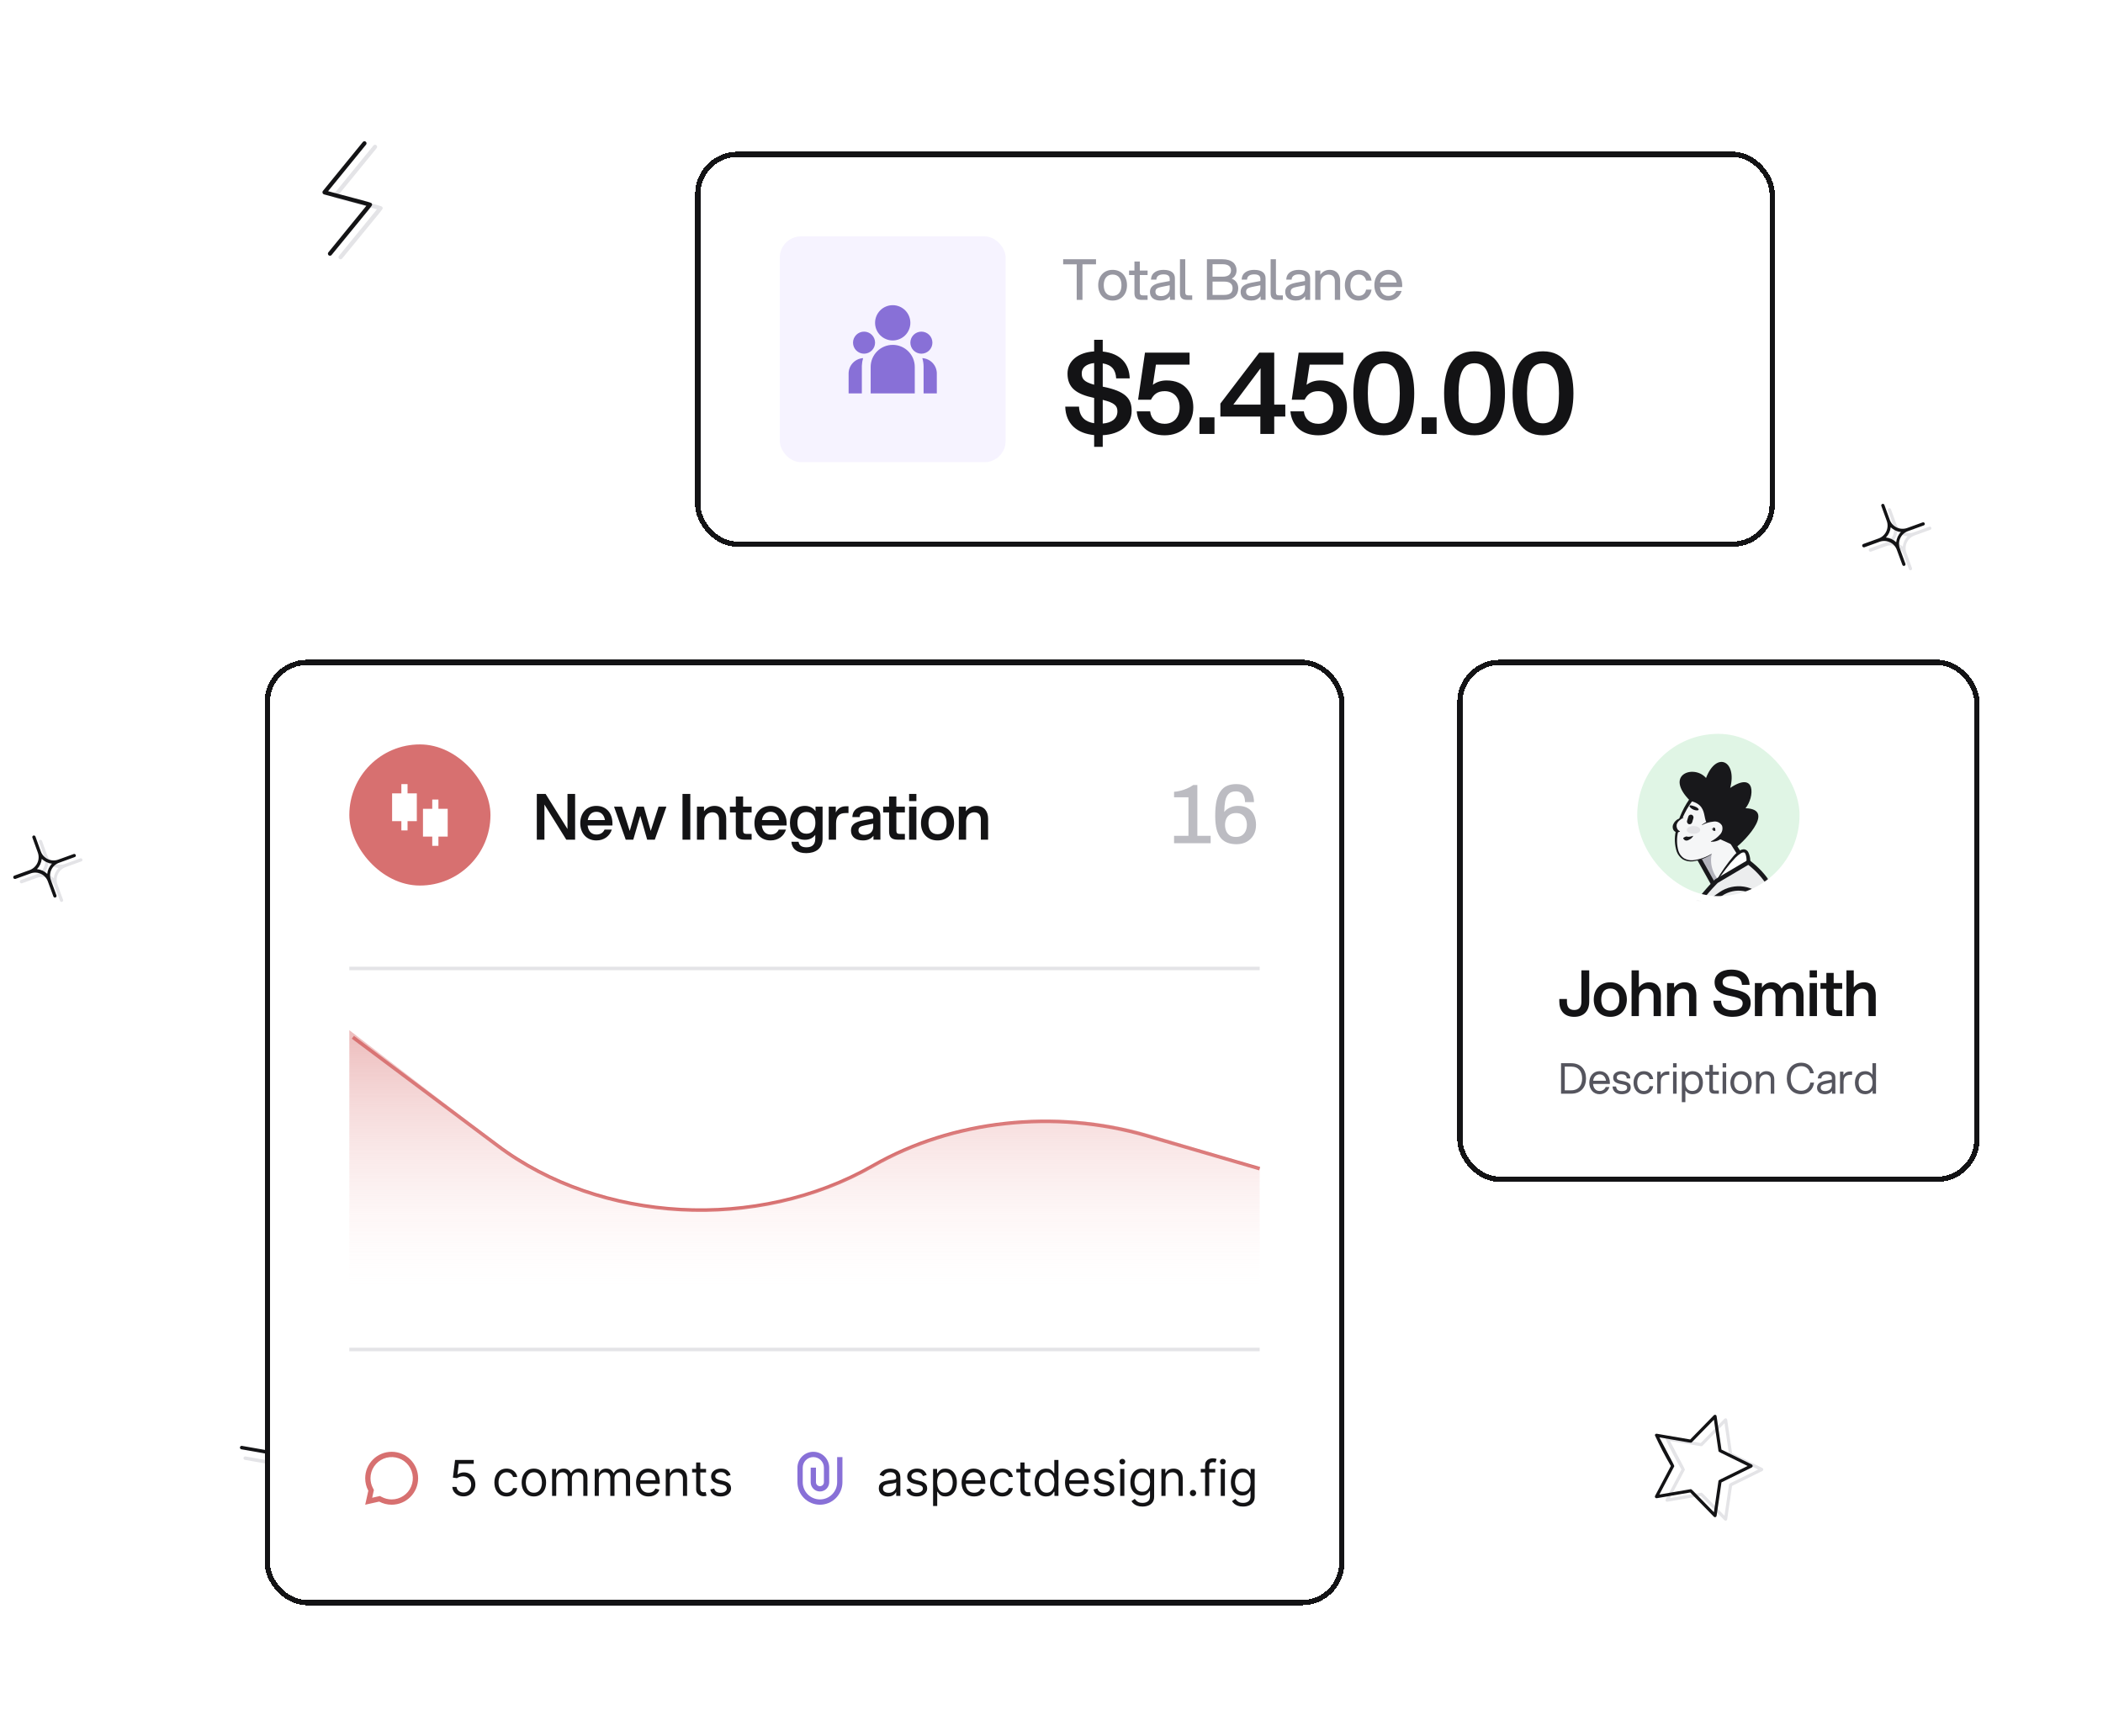 <svg width="596" height="492" viewBox="0 0 596 492" fill="none" xmlns="http://www.w3.org/2000/svg">
<path d="M351.64 324.158L356.129 324.959C357.135 325.129 358.168 324.895 359.004 324.31C359.839 323.724 360.411 322.832 360.594 321.829L361.395 317.315C361.43 317.209 361.503 317.12 361.599 317.064C361.695 317.007 361.808 316.987 361.918 317.008C362.028 317.029 362.126 317.089 362.195 317.176C362.264 317.264 362.298 317.374 362.293 317.485L361.492 321.974C361.316 322.981 361.546 324.017 362.133 324.854C362.72 325.692 363.615 326.261 364.622 326.439L369.111 327.24C369.178 327.24 369.244 327.254 369.305 327.282C369.366 327.31 369.42 327.35 369.464 327.401C369.507 327.452 369.539 327.512 369.557 327.576C369.575 327.641 369.579 327.709 369.568 327.775C369.558 327.841 369.533 327.904 369.495 327.959C369.458 328.015 369.408 328.061 369.351 328.096C369.294 328.13 369.229 328.152 369.163 328.159C369.096 328.166 369.029 328.159 368.966 328.138L364.452 327.337C363.943 327.232 363.417 327.232 362.908 327.337C362.398 327.442 361.916 327.649 361.489 327.947C361.062 328.244 360.7 328.625 360.425 329.067C360.151 329.509 359.969 330.001 359.89 330.516L359.09 335.029C359.054 335.135 358.982 335.224 358.886 335.281C358.79 335.337 358.676 335.357 358.566 335.336C358.457 335.316 358.358 335.256 358.29 335.168C358.221 335.08 358.186 334.971 358.192 334.859L358.968 330.346C359.059 329.85 359.05 329.341 358.943 328.849C358.836 328.356 358.631 327.89 358.343 327.477C358.054 327.064 357.686 326.712 357.26 326.443C356.834 326.173 356.359 325.99 355.862 325.905L351.349 325.104C351.223 325.066 351.118 324.979 351.057 324.863C350.996 324.747 350.983 324.611 351.021 324.486C351.06 324.36 351.147 324.255 351.263 324.194C351.379 324.132 351.515 324.12 351.64 324.158V324.158ZM359.89 328.38C360.53 327.487 361.454 326.836 362.511 326.536C361.617 325.897 360.967 324.973 360.667 323.915C360.027 324.809 359.103 325.459 358.046 325.76C358.94 326.399 359.59 327.323 359.89 328.38Z" fill="#E4E4E7"/>
<path d="M69.498 412.811L80.66 414.776C81.978 415.022 83.331 415.005 84.642 414.727C85.954 414.448 87.197 413.914 88.301 413.154C89.406 412.395 90.35 411.425 91.079 410.3C91.808 409.175 92.308 407.917 92.55 406.599L94.515 395.437C94.519 395.371 94.536 395.307 94.567 395.249C94.597 395.19 94.639 395.139 94.691 395.098C94.743 395.058 94.803 395.029 94.867 395.013C94.93 394.998 94.997 394.996 95.061 395.008C95.126 395.02 95.187 395.046 95.241 395.084C95.295 395.122 95.34 395.171 95.373 395.228C95.407 395.284 95.427 395.347 95.434 395.413C95.441 395.478 95.434 395.544 95.413 395.607L93.448 406.745C92.982 409.415 93.594 412.161 95.15 414.38C96.705 416.6 99.078 418.112 101.746 418.586L112.884 420.552C112.986 420.575 113.076 420.632 113.14 420.714C113.205 420.795 113.24 420.896 113.24 421C113.24 421.104 113.205 421.205 113.14 421.287C113.076 421.368 112.986 421.426 112.884 421.449C112.617 421.449 110.312 421.013 101.649 419.484C98.986 419.018 96.246 419.628 94.031 421.179C91.815 422.73 90.306 425.096 89.832 427.758L87.867 438.92C87.832 439.026 87.759 439.116 87.663 439.172C87.567 439.229 87.453 439.248 87.344 439.228C87.234 439.207 87.136 439.147 87.067 439.059C86.998 438.972 86.963 438.862 86.969 438.751L88.934 427.588C89.4 424.921 88.787 422.178 87.231 419.962C85.675 417.746 83.302 416.239 80.636 415.771L69.498 413.806C69.366 413.806 69.239 413.753 69.146 413.66C69.053 413.567 69 413.44 69 413.308C69 413.176 69.053 413.05 69.146 412.957C69.239 412.863 69.366 412.811 69.498 412.811V412.811ZM89.784 424.458C90.628 422.784 91.879 421.349 93.422 420.285C94.966 419.221 96.752 418.561 98.616 418.368C96.965 417.539 95.544 416.314 94.481 414.803C93.418 413.291 92.746 411.54 92.526 409.705C91.701 411.362 90.473 412.786 88.956 413.845C87.438 414.905 85.678 415.567 83.839 415.771C85.479 416.613 86.886 417.846 87.935 419.361C88.985 420.876 89.645 422.627 89.856 424.458H89.784Z" fill="#E4E4E7"/>
<path d="M350.64 322.158L355.129 322.959C356.135 323.129 357.168 322.895 358.004 322.31C358.839 321.724 359.411 320.832 359.594 319.829L360.395 315.315C360.43 315.209 360.503 315.12 360.599 315.064C360.695 315.007 360.808 314.987 360.918 315.008C361.028 315.029 361.126 315.089 361.195 315.176C361.264 315.264 361.298 315.374 361.293 315.485L360.492 319.974C360.316 320.981 360.546 322.017 361.133 322.854C361.72 323.692 362.615 324.261 363.622 324.439L368.111 325.24C368.178 325.24 368.244 325.254 368.305 325.282C368.366 325.31 368.42 325.35 368.464 325.401C368.507 325.452 368.539 325.512 368.557 325.576C368.575 325.641 368.579 325.709 368.568 325.775C368.558 325.841 368.533 325.904 368.495 325.959C368.458 326.015 368.408 326.061 368.351 326.096C368.294 326.13 368.229 326.152 368.163 326.159C368.096 326.166 368.029 326.159 367.966 326.138L363.452 325.337C362.943 325.232 362.417 325.232 361.908 325.337C361.398 325.442 360.916 325.649 360.489 325.947C360.062 326.244 359.7 326.625 359.425 327.067C359.151 327.509 358.969 328.001 358.89 328.516L358.09 333.029C358.054 333.135 357.982 333.224 357.886 333.281C357.79 333.337 357.676 333.357 357.566 333.336C357.457 333.316 357.358 333.256 357.29 333.168C357.221 333.08 357.186 332.971 357.192 332.859L357.968 328.346C358.059 327.85 358.05 327.341 357.943 326.849C357.836 326.356 357.631 325.89 357.343 325.477C357.054 325.064 356.686 324.712 356.26 324.443C355.834 324.173 355.359 323.99 354.862 323.905L350.349 323.104C350.223 323.066 350.118 322.979 350.057 322.863C349.996 322.747 349.983 322.611 350.021 322.486C350.06 322.36 350.147 322.255 350.263 322.194C350.379 322.132 350.515 322.12 350.64 322.158V322.158ZM358.89 326.38C359.53 325.487 360.454 324.836 361.511 324.536C360.617 323.897 359.967 322.973 359.667 321.915C359.027 322.809 358.103 323.459 357.046 323.76C357.94 324.399 358.59 325.323 358.89 326.38Z" fill="#131315"/>
<path d="M6.001 249.398L10.289 247.847C11.245 247.491 12.023 246.773 12.454 245.847C12.884 244.922 12.933 243.865 12.59 242.904L11.027 238.595C11.005 238.485 11.023 238.372 11.078 238.275C11.133 238.178 11.221 238.104 11.327 238.067C11.432 238.03 11.547 238.033 11.65 238.074C11.754 238.116 11.839 238.194 11.89 238.293L13.441 242.581C13.792 243.541 14.509 244.323 15.436 244.755C16.363 245.186 17.423 245.232 18.384 244.882L22.672 243.331C22.73 243.298 22.794 243.277 22.861 243.271C22.928 243.264 22.995 243.273 23.058 243.295C23.121 243.317 23.179 243.353 23.227 243.4C23.274 243.447 23.312 243.503 23.335 243.566C23.359 243.629 23.369 243.696 23.364 243.762C23.359 243.829 23.34 243.894 23.308 243.953C23.275 244.011 23.231 244.062 23.177 244.102C23.122 244.141 23.061 244.169 22.995 244.182L18.686 245.745C18.192 245.909 17.737 246.172 17.348 246.517C16.96 246.863 16.645 247.284 16.424 247.755C16.203 248.226 16.081 248.737 16.064 249.257C16.046 249.776 16.135 250.294 16.325 250.779L17.888 255.088C17.91 255.197 17.892 255.311 17.837 255.408C17.782 255.505 17.694 255.579 17.588 255.616C17.483 255.652 17.368 255.65 17.264 255.608C17.161 255.567 17.076 255.489 17.025 255.39L15.441 251.093C15.272 250.618 15.01 250.182 14.671 249.809C14.331 249.436 13.921 249.134 13.465 248.921C13.008 248.708 12.514 248.587 12.01 248.567C11.506 248.546 11.004 248.625 10.531 248.8L6.222 250.363C6.094 250.393 5.959 250.37 5.848 250.3C5.737 250.23 5.658 250.119 5.629 249.991C5.599 249.863 5.622 249.729 5.692 249.618C5.762 249.506 5.873 249.427 6.001 249.398V249.398ZM15.257 248.93C15.364 247.836 15.839 246.811 16.604 246.022C15.511 245.915 14.486 245.44 13.697 244.675C13.59 245.768 13.115 246.793 12.349 247.582C13.443 247.689 14.468 248.164 15.257 248.93Z" fill="#E4E4E7"/>
<path d="M4.134 248.166L8.422 246.615C9.378 246.259 10.156 245.541 10.586 244.616C11.017 243.69 11.066 242.633 10.723 241.672L9.16 237.363C9.138 237.253 9.156 237.14 9.211 237.043C9.266 236.946 9.354 236.872 9.459 236.835C9.565 236.798 9.68 236.801 9.783 236.842C9.887 236.884 9.972 236.962 10.023 237.061L11.574 241.349C11.924 242.309 12.642 243.091 13.569 243.523C14.496 243.954 15.556 244 16.517 243.651L20.805 242.099C20.863 242.066 20.927 242.045 20.994 242.039C21.061 242.032 21.128 242.041 21.191 242.063C21.254 242.085 21.311 242.121 21.359 242.168C21.407 242.215 21.444 242.272 21.468 242.334C21.492 242.397 21.502 242.464 21.497 242.531C21.492 242.597 21.473 242.662 21.441 242.721C21.408 242.779 21.363 242.83 21.309 242.87C21.255 242.909 21.193 242.937 21.128 242.95L16.819 244.513C16.325 244.677 15.87 244.94 15.481 245.285C15.092 245.631 14.778 246.052 14.557 246.523C14.336 246.994 14.213 247.505 14.196 248.025C14.179 248.544 14.268 249.062 14.457 249.547L16.02 253.856C16.043 253.965 16.025 254.079 15.97 254.176C15.915 254.273 15.826 254.347 15.721 254.384C15.616 254.42 15.501 254.418 15.397 254.376C15.294 254.335 15.209 254.257 15.158 254.158L13.574 249.861C13.404 249.386 13.143 248.95 12.803 248.577C12.464 248.204 12.054 247.902 11.598 247.689C11.141 247.476 10.646 247.355 10.143 247.335C9.639 247.314 9.136 247.393 8.664 247.568L4.355 249.131C4.227 249.161 4.092 249.138 3.981 249.068C3.87 248.998 3.791 248.887 3.762 248.759C3.732 248.631 3.755 248.497 3.825 248.386C3.895 248.274 4.006 248.195 4.134 248.166V248.166ZM13.39 247.698C13.497 246.604 13.972 245.579 14.737 244.79C13.643 244.683 12.618 244.208 11.83 243.443C11.723 244.536 11.248 245.561 10.482 246.35C11.576 246.457 12.601 246.932 13.39 247.698Z" fill="#131315"/>
<path d="M530.001 155.398L534.289 153.847C535.245 153.491 536.023 152.773 536.453 151.847C536.884 150.922 536.933 149.865 536.59 148.904L535.027 144.595C535.005 144.485 535.023 144.372 535.078 144.275C535.133 144.178 535.221 144.104 535.327 144.067C535.432 144.03 535.547 144.033 535.651 144.074C535.754 144.116 535.839 144.194 535.89 144.293L537.441 148.581C537.792 149.541 538.509 150.323 539.436 150.755C540.363 151.186 541.423 151.232 542.384 150.882L546.672 149.331C546.73 149.298 546.794 149.277 546.861 149.271C546.928 149.264 546.995 149.273 547.058 149.295C547.121 149.317 547.179 149.353 547.227 149.4C547.274 149.447 547.312 149.503 547.335 149.566C547.359 149.629 547.369 149.696 547.364 149.762C547.359 149.829 547.34 149.894 547.308 149.953C547.275 150.011 547.231 150.062 547.177 150.102C547.123 150.141 547.061 150.169 546.995 150.182L542.686 151.745C542.192 151.909 541.737 152.172 541.348 152.517C540.96 152.863 540.645 153.284 540.424 153.755C540.203 154.226 540.081 154.737 540.064 155.257C540.046 155.776 540.135 156.294 540.324 156.779L541.888 161.088C541.91 161.197 541.892 161.311 541.837 161.408C541.782 161.505 541.694 161.579 541.588 161.616C541.483 161.652 541.368 161.65 541.264 161.608C541.161 161.567 541.076 161.489 541.025 161.39L539.441 157.093C539.272 156.618 539.01 156.182 538.67 155.809C538.331 155.436 537.921 155.134 537.465 154.921C537.008 154.708 536.514 154.587 536.01 154.567C535.506 154.546 535.004 154.625 534.531 154.8L530.222 156.363C530.094 156.393 529.959 156.37 529.848 156.3C529.737 156.23 529.658 156.119 529.629 155.991C529.599 155.863 529.622 155.729 529.692 155.618C529.762 155.506 529.873 155.427 530.001 155.398V155.398ZM539.257 154.93C539.364 153.836 539.839 152.811 540.604 152.022C539.511 151.915 538.485 151.44 537.697 150.675C537.59 151.768 537.115 152.793 536.349 153.582C537.443 153.689 538.468 154.164 539.257 154.93Z" fill="#E4E4E7"/>
<path d="M528.134 154.166L532.422 152.615C533.378 152.259 534.156 151.541 534.586 150.616C535.017 149.69 535.066 148.633 534.723 147.672L533.16 143.363C533.138 143.253 533.156 143.14 533.211 143.043C533.266 142.946 533.354 142.872 533.459 142.835C533.565 142.798 533.68 142.801 533.783 142.842C533.887 142.884 533.972 142.962 534.022 143.061L535.574 147.349C535.924 148.309 536.642 149.091 537.569 149.523C538.496 149.954 539.556 150 540.517 149.651L544.805 148.099C544.863 148.066 544.927 148.045 544.994 148.039C545.061 148.032 545.128 148.041 545.191 148.063C545.254 148.085 545.311 148.121 545.359 148.168C545.407 148.215 545.444 148.272 545.468 148.334C545.492 148.397 545.502 148.464 545.497 148.531C545.492 148.597 545.473 148.662 545.441 148.721C545.408 148.779 545.363 148.83 545.309 148.87C545.255 148.909 545.193 148.937 545.128 148.95L540.819 150.513C540.325 150.677 539.87 150.94 539.481 151.285C539.092 151.631 538.778 152.052 538.557 152.523C538.336 152.994 538.213 153.505 538.196 154.025C538.179 154.544 538.268 155.062 538.457 155.547L540.02 159.856C540.043 159.965 540.025 160.079 539.97 160.176C539.915 160.273 539.826 160.347 539.721 160.384C539.616 160.42 539.501 160.418 539.397 160.376C539.294 160.335 539.209 160.257 539.158 160.158L537.574 155.861C537.404 155.386 537.143 154.95 536.803 154.577C536.464 154.204 536.054 153.902 535.598 153.689C535.141 153.476 534.646 153.355 534.143 153.335C533.639 153.314 533.136 153.393 532.664 153.568L528.355 155.131C528.227 155.161 528.092 155.138 527.981 155.068C527.87 154.998 527.791 154.887 527.762 154.759C527.732 154.631 527.755 154.497 527.825 154.386C527.895 154.274 528.006 154.195 528.134 154.166V154.166ZM537.39 153.698C537.497 152.604 537.972 151.579 538.737 150.79C537.643 150.683 536.618 150.208 535.83 149.443C535.723 150.536 535.248 151.561 534.482 152.35C535.576 152.457 536.601 152.932 537.39 153.698Z" fill="#131315"/>
<path d="M68.498 409.811L79.66 411.776C80.978 412.022 82.331 412.005 83.642 411.727C84.954 411.448 86.197 410.914 87.301 410.154C88.406 409.395 89.35 408.425 90.079 407.3C90.808 406.175 91.308 404.917 91.55 403.599L93.515 392.437C93.519 392.371 93.536 392.307 93.567 392.249C93.597 392.19 93.639 392.139 93.691 392.098C93.743 392.058 93.803 392.029 93.867 392.013C93.93 391.998 93.997 391.996 94.061 392.008C94.126 392.02 94.187 392.046 94.241 392.084C94.295 392.122 94.34 392.171 94.373 392.228C94.407 392.284 94.427 392.347 94.434 392.413C94.441 392.478 94.434 392.544 94.413 392.607L92.448 403.745C91.982 406.415 92.594 409.161 94.15 411.38C95.705 413.6 98.078 415.112 100.746 415.586L111.884 417.552C111.986 417.575 112.076 417.632 112.14 417.714C112.205 417.795 112.24 417.896 112.24 418C112.24 418.104 112.205 418.205 112.14 418.287C112.076 418.368 111.986 418.426 111.884 418.449C111.617 418.449 109.312 418.013 100.649 416.484C97.986 416.018 95.246 416.628 93.031 418.179C90.815 419.73 89.306 422.096 88.832 424.758L86.867 435.92C86.832 436.026 86.759 436.116 86.663 436.172C86.567 436.229 86.453 436.248 86.344 436.228C86.234 436.207 86.136 436.147 86.067 436.059C85.998 435.972 85.963 435.862 85.969 435.751L87.934 424.588C88.4 421.921 87.787 419.178 86.231 416.962C84.675 414.746 82.302 413.239 79.636 412.771L68.498 410.806C68.366 410.806 68.239 410.753 68.146 410.66C68.053 410.567 68 410.44 68 410.308C68 410.176 68.053 410.05 68.146 409.957C68.239 409.863 68.366 409.811 68.498 409.811V409.811ZM88.784 421.458C89.628 419.784 90.879 418.349 92.422 417.285C93.966 416.221 95.752 415.561 97.616 415.368C95.965 414.539 94.544 413.314 93.481 411.803C92.418 410.291 91.746 408.54 91.526 406.705C90.701 408.362 89.473 409.786 87.956 410.845C86.438 411.905 84.678 412.567 82.839 412.771C84.479 413.613 85.886 414.846 86.935 416.361C87.985 417.876 88.645 419.627 88.856 421.458H88.784Z" fill="#131315"/>
<path d="M472 407.808C473.358 410.785 474.87 413.69 476.528 416.511L472.05 425.004C472.011 425.078 471.994 425.162 472.001 425.246C472.007 425.33 472.037 425.41 472.087 425.478C472.137 425.546 472.204 425.598 472.283 425.63C472.361 425.661 472.446 425.67 472.529 425.656L482.01 424.034L488.72 430.904C488.778 430.964 488.851 431.007 488.932 431.027C489.013 431.048 489.098 431.046 489.178 431.021C489.258 430.996 489.329 430.95 489.384 430.887C489.439 430.824 489.475 430.747 489.489 430.665L490.874 421.171L499.5 416.922C499.567 416.879 499.623 416.819 499.662 416.749C499.7 416.679 499.721 416.6 499.721 416.519C499.721 416.439 499.7 416.36 499.662 416.29C499.623 416.22 499.567 416.16 499.5 416.117L490.874 411.871L489.489 402.377C489.475 402.294 489.439 402.217 489.384 402.155C489.329 402.092 489.258 402.045 489.178 402.02C489.098 401.996 489.013 401.993 488.932 402.014C488.851 402.035 488.778 402.078 488.72 402.138L482.01 409.008L472.529 407.385C472.466 407.374 472.401 407.376 472.339 407.392C472.276 407.408 472.218 407.437 472.168 407.477C472.118 407.517 472.077 407.567 472.048 407.624C472.019 407.682 472.002 407.744 472 407.808V407.808ZM488.732 429.625C481.955 422.695 482.423 423.051 482.09 423.109L473.274 424.617L477.436 416.731C477.592 416.432 477.791 416.987 473.274 408.418C482.816 410.05 482.25 410.038 482.487 409.796L488.732 403.409L490.016 412.236C490.066 412.571 489.58 412.236 498.285 416.523C489.58 420.808 490.066 420.475 490.016 420.808L488.732 429.625Z" fill="#E4E4E7"/>
<path d="M469 406.808C470.358 409.785 471.87 412.69 473.528 415.511L469.05 424.004C469.011 424.078 468.994 424.162 469.001 424.246C469.007 424.33 469.037 424.41 469.087 424.478C469.137 424.546 469.204 424.598 469.283 424.63C469.361 424.661 469.446 424.67 469.529 424.656L479.01 423.034L485.72 429.904C485.778 429.964 485.851 430.007 485.932 430.027C486.013 430.048 486.098 430.046 486.178 430.021C486.258 429.996 486.329 429.95 486.384 429.887C486.439 429.824 486.475 429.747 486.489 429.665L487.874 420.171L496.5 415.922C496.567 415.879 496.623 415.819 496.662 415.749C496.7 415.679 496.721 415.6 496.721 415.519C496.721 415.439 496.7 415.36 496.662 415.29C496.623 415.22 496.567 415.16 496.5 415.117L487.874 410.871L486.489 401.377C486.475 401.294 486.439 401.217 486.384 401.155C486.329 401.092 486.258 401.045 486.178 401.02C486.098 400.996 486.013 400.993 485.932 401.014C485.851 401.035 485.778 401.078 485.72 401.138L479.01 408.008L469.529 406.385C469.466 406.374 469.401 406.376 469.339 406.392C469.276 406.408 469.218 406.437 469.168 406.477C469.118 406.517 469.077 406.567 469.048 406.624C469.019 406.682 469.002 406.744 469 406.808V406.808ZM485.732 428.625C478.955 421.695 479.423 422.051 479.09 422.109L470.274 423.617L474.436 415.731C474.592 415.432 474.791 415.987 470.274 407.418C479.816 409.05 479.25 409.038 479.487 408.796L485.732 402.409L487.016 411.236C487.066 411.571 486.58 411.236 495.285 415.523C486.58 419.808 487.066 419.475 487.016 419.808L485.732 428.625Z" fill="#131315"/>
<g filter="url(#filter0_d_635_7428)">
<rect x="194" y="40" width="306" height="112" rx="12" fill="white" shape-rendering="crispEdges"/>
<rect x="218" y="64" width="64" height="64" rx="6" fill="#E1D8FD" fill-opacity="0.32"/>
<path d="M250 94.75C251.658 94.75 253.247 95.409 254.419 96.581C255.592 97.753 256.25 99.342 256.25 101V108.5H243.75V101C243.75 99.342 244.408 97.753 245.581 96.581C246.753 95.409 248.342 94.75 250 94.75ZM241.61 98.507C241.411 99.178 241.294 99.871 241.26 100.57L241.25 101V108.5H237.5V102.875C237.5 101.797 237.898 100.757 238.617 99.954C239.337 99.151 240.327 98.642 241.399 98.525L241.611 98.507H241.61ZM258.39 98.507C259.502 98.575 260.547 99.065 261.311 99.876C262.074 100.688 262.5 101.761 262.5 102.875V108.5H258.75V101C258.75 100.134 258.625 99.297 258.39 98.507ZM241.875 91C242.704 91 243.499 91.329 244.085 91.915C244.671 92.501 245 93.296 245 94.125C245 94.954 244.671 95.749 244.085 96.335C243.499 96.921 242.704 97.25 241.875 97.25C241.046 97.25 240.251 96.921 239.665 96.335C239.079 95.749 238.75 94.954 238.75 94.125C238.75 93.296 239.079 92.501 239.665 91.915C240.251 91.329 241.046 91 241.875 91V91ZM258.125 91C258.954 91 259.749 91.329 260.335 91.915C260.921 92.501 261.25 93.296 261.25 94.125C261.25 94.954 260.921 95.749 260.335 96.335C259.749 96.921 258.954 97.25 258.125 97.25C257.296 97.25 256.501 96.921 255.915 96.335C255.329 95.749 255 94.954 255 94.125C255 93.296 255.329 92.501 255.915 91.915C256.501 91.329 257.296 91 258.125 91V91ZM250 83.5C251.326 83.5 252.598 84.027 253.536 84.965C254.473 85.902 255 87.174 255 88.5C255 89.826 254.473 91.098 253.536 92.035C252.598 92.973 251.326 93.5 250 93.5C248.674 93.5 247.402 92.973 246.464 92.035C245.527 91.098 245 89.826 245 88.5C245 87.174 245.527 85.902 246.464 84.965C247.402 84.027 248.674 83.5 250 83.5V83.5Z" fill="#8870D7"/>
<path d="M302.144 82H303.776V71.92H307.616V70.48H298.304V71.92H302.144V82ZM312.318 82.192C314.862 82.192 316.398 80.336 316.398 77.84C316.398 75.344 314.862 73.488 312.318 73.488C309.774 73.488 308.238 75.344 308.238 77.84C308.238 80.336 309.774 82.192 312.318 82.192ZM309.806 77.84C309.806 76.08 310.622 74.816 312.318 74.816C314.014 74.816 314.83 76.08 314.83 77.84C314.83 79.6 314.014 80.864 312.318 80.864C310.622 80.864 309.806 79.6 309.806 77.84ZM318.506 71.12V73.68H316.986V74.96H318.506V80.048C318.506 81.424 319.114 82 320.554 82H322.234V80.72H320.874C320.266 80.72 320.026 80.464 320.026 79.872V74.96H322.234V73.68H320.026V71.12H318.506ZM328.567 82H329.975V75.904C329.975 74.416 328.951 73.488 326.743 73.488C324.935 73.488 323.271 74.256 323.207 76.256H324.711C324.775 75.088 325.783 74.768 326.759 74.768C327.879 74.768 328.503 75.136 328.503 76.064V76.656L325.943 77.136C324.007 77.504 322.903 78.256 322.903 79.728C322.903 81.312 324.055 82.192 325.911 82.192C326.903 82.192 327.847 81.888 328.567 80.976V82ZM324.455 79.68C324.455 78.784 325.127 78.544 326.183 78.32L328.503 77.856V78.72C328.503 80.272 327.255 80.928 326.071 80.928C324.935 80.928 324.455 80.432 324.455 79.68ZM331.404 70.48V80.048C331.404 81.424 332.012 82 333.452 82H334.876V80.72H333.756C333.164 80.72 332.908 80.464 332.908 79.872V70.48H331.404ZM339.043 82H343.907C346.643 82 347.923 80.64 347.923 78.72C347.923 77.456 347.331 76.48 346.083 75.984C346.995 75.472 347.443 74.64 347.443 73.6C347.443 71.84 346.163 70.48 343.427 70.48H339.043V82ZM340.643 80.592V76.816H343.939C345.603 76.816 346.323 77.52 346.323 78.704C346.323 79.888 345.603 80.592 343.939 80.592H340.643ZM340.643 75.424V71.888H343.491C345.155 71.888 345.875 72.592 345.875 73.648C345.875 74.72 345.155 75.424 343.491 75.424H340.643ZM354.262 82H355.67V75.904C355.67 74.416 354.646 73.488 352.438 73.488C350.63 73.488 348.966 74.256 348.902 76.256H350.406C350.47 75.088 351.478 74.768 352.454 74.768C353.574 74.768 354.198 75.136 354.198 76.064V76.656L351.638 77.136C349.702 77.504 348.598 78.256 348.598 79.728C348.598 81.312 349.75 82.192 351.606 82.192C352.598 82.192 353.542 81.888 354.262 80.976V82ZM350.15 79.68C350.15 78.784 350.822 78.544 351.878 78.32L354.198 77.856V78.72C354.198 80.272 352.95 80.928 351.766 80.928C350.63 80.928 350.15 80.432 350.15 79.68ZM357.099 70.48V80.048C357.099 81.424 357.707 82 359.147 82H360.571V80.72H359.451C358.859 80.72 358.603 80.464 358.603 79.872V70.48H357.099ZM366.898 82H368.306V75.904C368.306 74.416 367.282 73.488 365.074 73.488C363.266 73.488 361.602 74.256 361.538 76.256H363.042C363.106 75.088 364.114 74.768 365.09 74.768C366.21 74.768 366.834 75.136 366.834 76.064V76.656L364.274 77.136C362.338 77.504 361.234 78.256 361.234 79.728C361.234 81.312 362.386 82.192 364.242 82.192C365.234 82.192 366.178 81.888 366.898 80.976V82ZM362.786 79.68C362.786 78.784 363.458 78.544 364.514 78.32L366.834 77.856V78.72C366.834 80.272 365.586 80.928 364.402 80.928C363.266 80.928 362.786 80.432 362.786 79.68ZM375.303 76.736V82H376.807V76.592C376.807 74.992 375.911 73.488 373.847 73.488C372.615 73.488 371.735 74.096 371.175 74.88V73.68H369.735V82H371.239V77.36C371.239 75.152 372.871 74.832 373.495 74.832C374.743 74.832 375.303 75.632 375.303 76.736ZM382.059 82.192C384.043 82.192 385.467 80.928 385.707 79.088H384.155C383.963 80.176 383.195 80.864 382.059 80.864C380.523 80.864 379.707 79.6 379.707 77.84C379.707 76.08 380.523 74.816 382.059 74.816C383.179 74.816 383.947 75.472 384.155 76.528H385.707C385.451 74.72 384.171 73.488 382.059 73.488C379.675 73.488 378.139 75.344 378.139 77.84C378.139 80.336 379.675 82.192 382.059 82.192ZM390.455 82.192C392.311 82.192 393.703 81.12 394.231 79.472H392.695C392.311 80.352 391.511 80.88 390.455 80.88C389.047 80.88 388.231 79.856 388.087 78.352H394.391V77.872C394.391 75.328 392.855 73.488 390.455 73.488C388.039 73.488 386.503 75.344 386.503 77.84C386.503 80.336 388.039 82.192 390.455 82.192ZM388.103 77.088C388.311 75.712 389.111 74.8 390.455 74.8C391.783 74.8 392.583 75.712 392.807 77.088H388.103Z" fill="#9797A1"/>
<path d="M307.088 123.648H309.52V120.352C314.384 120.096 317.712 117.568 317.712 113.44C317.712 109.984 316.016 107.872 309.52 106.592V100C312.016 100.384 313.2 101.792 313.328 104.256H317.168C317.04 100.192 314.672 97.184 309.52 96.64V93.312H307.088V96.608C302.576 96.864 299.536 99.296 299.536 102.88C299.536 106.912 302.032 108.736 307.088 109.792V116.96C304.752 116.608 302.896 115.328 302.8 112.256H298.896C299.024 117.216 302.32 119.872 307.088 120.32V123.648ZM303.568 102.784C303.568 101.184 304.944 100.128 307.088 99.904V106.048C304.08 105.216 303.568 104.32 303.568 102.784ZM309.52 117.056V110.336C312.944 111.168 313.68 112.064 313.68 113.6C313.68 115.68 312.016 116.864 309.52 117.056ZM327.058 120.384C332.018 120.384 335.186 117.12 335.186 112.48C335.186 108.32 332.722 104.832 327.634 104.832C326.13 104.832 324.786 105.248 323.73 106.08L324.594 100.352H334.13V96.96H321.49L319.538 110.304H323.186C323.922 108.832 325.01 107.872 327.058 107.872C329.714 107.872 331.314 109.76 331.314 112.48C331.314 115.2 329.714 117.12 327.058 117.12C324.722 117.12 323.186 115.744 322.962 113.6H319.154C319.506 117.632 322.386 120.384 327.058 120.384ZM336.933 120H341.189V115.296H336.933V120ZM342.86 115.072H354.188V120H358.124V115.072H361.26V111.68H358.124V96.96H353.868L342.86 111.392V115.072ZM346.54 111.68L354.252 101.376V111.68H346.54ZM370.613 120.384C375.573 120.384 378.741 117.12 378.741 112.48C378.741 108.32 376.277 104.832 371.189 104.832C369.685 104.832 368.341 105.248 367.285 106.08L368.149 100.352H377.685V96.96H365.045L363.093 110.304H366.741C367.477 108.832 368.565 107.872 370.613 107.872C373.269 107.872 374.869 109.76 374.869 112.48C374.869 115.2 373.269 117.12 370.613 117.12C368.277 117.12 366.741 115.744 366.517 113.6H362.709C363.061 117.632 365.941 120.384 370.613 120.384ZM389.161 120.384C395.497 120.384 397.801 115.392 397.801 108.48C397.801 101.568 395.497 96.576 389.161 96.576C382.857 96.576 380.553 101.568 380.553 108.48C380.553 115.392 382.857 120.384 389.161 120.384ZM384.649 108.48C384.649 103.296 385.705 99.968 389.161 99.968C392.649 99.968 393.705 103.296 393.705 108.48C393.705 113.664 392.649 116.992 389.161 116.992C385.705 116.992 384.649 113.664 384.649 108.48ZM399.892 120H404.148V115.296H399.892V120ZM414.874 120.384C421.21 120.384 423.514 115.392 423.514 108.48C423.514 101.568 421.21 96.576 414.874 96.576C408.57 96.576 406.266 101.568 406.266 108.48C406.266 115.392 408.57 120.384 414.874 120.384ZM410.362 108.48C410.362 103.296 411.418 99.968 414.874 99.968C418.362 99.968 419.418 103.296 419.418 108.48C419.418 113.664 418.362 116.992 414.874 116.992C411.418 116.992 410.362 113.664 410.362 108.48ZM434.278 120.384C440.614 120.384 442.918 115.392 442.918 108.48C442.918 101.568 440.614 96.576 434.278 96.576C427.974 96.576 425.67 101.568 425.67 108.48C425.67 115.392 427.974 120.384 434.278 120.384ZM429.766 108.48C429.766 103.296 430.822 99.968 434.278 99.968C437.766 99.968 438.822 103.296 438.822 108.48C438.822 113.664 437.766 116.992 434.278 116.992C430.822 116.992 429.766 113.664 429.766 108.48Z" fill="#131315"/>
<rect x="194.75" y="40.75" width="304.5" height="110.5" rx="11.25" stroke="#131315" stroke-width="1.5" shape-rendering="crispEdges"/>
</g>
<g filter="url(#filter1_d_635_7428)">
<rect x="410" y="184" width="148" height="148" rx="12" fill="white" shape-rendering="crispEdges"/>
<rect x="460" y="204" width="48" height="48" rx="24" fill="#E0F5E5"/>
<mask id="mask0_635_7428" style="mask-type:luminance" maskUnits="userSpaceOnUse" x="462" y="208" width="44" height="44">
<circle cx="484" cy="230" r="22" fill="white"/>
</mask>
<g mask="url(#mask0_635_7428)">
<path fill-rule="evenodd" clip-rule="evenodd" d="M449.245 273.078L451.12 275.687C451.258 276.057 451.395 276.451 451.507 276.84L451.66 277.431L451.7 277.584C451.708 277.619 451.722 277.651 451.741 277.681C451.767 277.72 451.815 277.739 451.861 277.729C451.888 277.721 451.912 277.705 451.931 277.684L452.129 277.437C452.678 276.849 453.368 276.41 454.134 276.162C455.343 275.713 456.565 275.289 457.785 274.865C458.113 274.752 458.44 274.638 458.767 274.524L468.049 271.283C471.137 270.188 474.213 269.061 477.277 267.9C479.807 266.958 482.325 265.985 484.843 265.011C485.381 264.803 485.918 264.595 486.456 264.388L486.466 264.384L486.475 264.38C486.75 264.267 486.881 263.952 486.768 263.677L481.945 251.975L481.942 251.967L481.936 251.954C481.888 251.849 481.8 251.767 481.692 251.727C481.584 251.686 481.464 251.691 481.359 251.739L461.153 260.976L451.077 265.655L448.558 266.824L447.297 267.406L446.667 267.698C446.522 267.753 446.437 267.902 446.461 268.055C446.477 268.178 446.51 268.298 446.56 268.412C446.985 269.241 447.478 270.033 448.033 270.781L448.814 271.927C448.94 272.12 449.065 272.314 449.177 272.514C449.233 272.612 449.283 272.713 449.325 272.818L449.329 272.829C449.365 272.942 449.388 273.014 449.301 272.989C449.285 272.985 449.268 272.988 449.254 272.997C449.23 273.015 449.224 273.049 449.242 273.073L449.245 273.078ZM451.647 276.798C451.521 276.402 451.38 276.024 451.22 275.632L449.392 273.089C449.438 273.068 449.477 273.028 449.473 272.97C449.471 272.905 449.457 272.84 449.432 272.779C449.387 272.669 449.335 272.562 449.276 272.459C449.162 272.255 449.035 272.06 448.908 271.866L448.126 270.717C447.58 269.976 447.105 269.185 446.708 268.355C446.636 268.154 446.552 267.894 446.737 267.857L447.374 267.579L448.647 267.024L451.194 265.918L461.387 261.499L481.297 252.724L485.555 263.564C485.201 263.695 484.846 263.826 484.492 263.957C481.945 264.898 479.399 265.839 476.864 266.812C473.802 267.975 470.749 269.164 467.706 270.379L458.602 274.09L454.043 275.931C453.251 276.214 452.543 276.693 451.987 277.325L451.851 277.505L451.819 277.391L451.647 276.798ZM451.851 277.505L451.809 277.562C451.805 277.567 451.803 277.568 451.803 277.569C451.803 277.569 451.808 277.565 451.817 277.563C451.838 277.56 451.86 277.565 451.877 277.579L451.86 277.534L451.851 277.505ZM485.555 263.564L485.76 264.084L486.071 263.373C485.899 263.437 485.727 263.5 485.555 263.564ZM481.297 252.724L481.717 252.539L481.132 252.303L481.297 252.724ZM449.392 273.089L449.337 273.013L449.281 273.102C449.309 273.111 449.353 273.107 449.392 273.089Z" fill="#18181B"/>
<path d="M475.114 254.199C475.114 254.199 474.264 264.491 482.743 269.02L492.729 264.862C494.944 263.939 496.668 262.125 497.476 259.866C498.284 257.606 498.101 255.111 496.973 252.993V252.993C494.854 249.015 490.004 247.376 485.907 249.254L475.114 254.199Z" fill="#ECEDEE"/>
<path fill-rule="evenodd" clip-rule="evenodd" d="M480.564 251.357C478.693 252.286 476.863 253.235 475.069 254.166L475.068 254.166C474.973 255.647 475.062 257.135 475.332 258.595C475.591 260.052 476.032 261.47 476.645 262.817C477.256 264.176 478.085 265.426 479.1 266.517C480.118 267.614 481.301 268.545 482.608 269.276C482.678 269.318 482.763 269.325 482.839 269.295L482.856 269.288L488.62 266.956L491.502 265.789C492.505 265.437 493.47 264.986 494.383 264.442C498.229 261.945 499.584 256.956 497.53 252.855C495.456 248.716 490.553 246.861 486.259 248.591C484.738 249.263 483.291 249.99 481.848 250.715C481.42 250.929 480.993 251.144 480.564 251.357ZM475.561 258.551C475.267 257.131 475.133 255.682 475.162 254.231C479.105 252.651 482.906 251.067 486.604 249.496C490.415 248.145 494.64 249.794 496.529 253.369C498.44 256.986 497.317 261.462 493.925 263.748C493.065 264.281 492.155 264.727 491.207 265.079L488.349 266.303L482.759 268.697C481.535 268.033 480.417 267.189 479.441 266.195C478.427 265.162 477.59 263.97 476.962 262.666C476.324 261.359 475.853 259.976 475.561 258.551ZM482.759 268.697L482.633 268.751L482.882 268.763C482.841 268.741 482.8 268.719 482.759 268.697Z" fill="#18181B"/>
<path d="M484.162 250.466L477.797 239.074L486.169 232.979L494.637 246.386L484.162 250.466" fill="#F5F6F7"/>
<mask id="mask1_635_7428" style="mask-type:luminance" maskUnits="userSpaceOnUse" x="477" y="232" width="18" height="19">
<path fill-rule="evenodd" clip-rule="evenodd" d="M484.162 250.466L477.797 239.074L486.169 232.979L494.637 246.386L484.162 250.466" fill="white"/>
</mask>
<g mask="url(#mask1_635_7428)">
<path d="M483.475 235.422C478.467 244.384 487.166 249.232 487.166 249.232L479.094 249.366L473.381 238.221L482.167 236.714" fill="#B3B3BC"/>
</g>
<path d="M484.162 250.466L477.797 239.074L486.169 232.979L494.637 246.386L484.162 250.466" stroke="#18181B" stroke-width="1.249" stroke-linecap="round" stroke-linejoin="round"/>
<path d="M482.006 239.122C470.202 245.871 469.652 233.108 476.019 224.018C483.826 212.872 488.144 228.411 488.144 228.411L486.669 232.978" fill="#F5F6F7"/>
<path d="M482.032 239.171C480.446 240.195 478.66 240.869 476.793 241.148C475.823 241.266 474.839 241.078 473.981 240.61C473.147 240.073 472.514 239.277 472.178 238.344C471.594 236.507 471.5 234.55 471.906 232.667C472.25 230.799 472.832 228.983 473.638 227.263C474.435 225.533 475.435 223.903 476.618 222.41C477.221 221.634 477.933 220.948 478.731 220.373C479.585 219.739 480.625 219.404 481.689 219.42C482.754 219.52 483.754 219.975 484.527 220.713C485.248 221.388 485.861 222.169 486.345 223.03C487.3 224.684 488.014 226.466 488.464 228.321L488.469 228.342C488.484 228.399 488.48 228.459 488.46 228.513C487.909 230.017 487.329 231.511 486.721 232.996C486.711 233.024 486.68 233.04 486.651 233.03C486.622 233.021 486.606 232.99 486.614 232.961C486.991 231.402 487.395 229.851 487.825 228.308L487.821 228.5C487.229 226.774 486.44 225.122 485.47 223.576C484.496 222.112 483.189 220.684 481.619 220.591C480.053 220.497 478.55 221.734 477.395 223.065C476.209 224.455 475.202 225.987 474.395 227.626C473.572 229.264 472.962 231.001 472.581 232.794C472.151 234.562 472.182 236.411 472.668 238.164C472.936 239.01 473.475 239.744 474.202 240.253C474.977 240.708 475.875 240.91 476.771 240.831C478.611 240.62 480.385 240.021 481.976 239.073C481.99 239.065 482.005 239.063 482.019 239.067C482.034 239.071 482.046 239.081 482.054 239.094C482.068 239.121 482.059 239.155 482.032 239.171V239.171Z" fill="#18181B"/>
<path d="M483.573 231.486C477.774 231.486 482.607 225.511 476.017 224.017C468.458 216.505 477.115 213.572 480.498 217.516C483.47 209.781 489.372 212.683 487.351 220.327C494.709 215.407 494.247 222.97 491.687 226.089C500.954 226.35 489.687 236.989 489.159 236.989L482.255 233.858L483.573 231.486Z" fill="#18181B"/>
<path d="M479.379 230.791C486.318 226.618 488.143 234.236 481.905 235.528Z" fill="#F5F6F7"/>
<path d="M479.35 230.743C480.294 230.064 481.365 229.581 482.498 229.321C483.108 229.212 483.735 229.243 484.331 229.411C484.973 229.611 485.515 230.049 485.846 230.634C486.514 231.856 486.277 233.375 485.268 234.335C484.37 235.194 483.157 235.645 481.916 235.583C481.884 235.582 481.859 235.555 481.86 235.523C481.862 235.501 481.874 235.482 481.893 235.472C482.856 235.019 483.717 234.376 484.424 233.582C485.083 232.917 485.321 231.943 485.042 231.049C484.554 230.165 483.554 229.695 482.563 229.883C481.458 229.991 480.386 230.316 479.408 230.84L479.402 230.842C479.375 230.853 479.344 230.842 479.331 230.816C479.317 230.791 479.325 230.759 479.349 230.743H479.35Z" fill="#18181B"/>
<path d="M483.791 248.825L483.475 246.732C489.994 236.627 492.936 235.516 492.485 243.062L484.277 248.152" fill="white"/>
<path d="M483.736 248.833L483.353 246.751C483.348 246.724 483.354 246.695 483.368 246.672L483.372 246.666C484.807 244.152 486.472 241.776 488.344 239.568C488.843 238.998 489.417 238.499 490.052 238.084C490.431 237.835 490.88 237.713 491.333 237.733C491.841 237.807 492.279 238.131 492.498 238.596C492.828 239.314 493.013 240.091 493.041 240.881C493.095 241.618 493.103 242.358 493.066 243.097C493.059 243.278 492.964 243.445 492.812 243.544L492.792 243.556C491.437 244.425 490.035 245.219 488.625 246C487.929 246.405 487.203 246.76 486.49 247.138C485.777 247.515 485.045 247.862 484.308 248.2C484.281 248.217 484.247 248.209 484.23 248.182C484.214 248.156 484.222 248.121 484.248 248.104C484.879 247.594 485.515 247.093 486.17 246.621C486.825 246.151 487.467 245.658 488.138 245.215C489.464 244.299 490.798 243.396 492.179 242.568L491.905 243.027C491.955 242.326 491.987 241.624 491.977 240.936C491.994 240.286 491.889 239.639 491.667 239.028C491.542 238.772 491.407 238.624 491.221 238.605C490.953 238.595 490.688 238.665 490.459 238.806C489.875 239.156 489.34 239.582 488.868 240.073C487.879 241.095 486.956 242.178 486.104 243.317C485.229 244.45 484.394 245.617 483.578 246.798L483.596 246.714L483.848 248.816C483.853 248.847 483.831 248.876 483.8 248.88C483.77 248.885 483.741 248.864 483.736 248.833L483.736 248.833Z" fill="#18181B"/>
<path d="M458.792 282.182C457.473 284.443 474.692 294.459 488.305 293.026C489.98 282.23 513.236 257.263 492.526 241.381L483.473 246.732C483.473 246.732 475.114 254.199 458.792 282.182Z" fill="#ECEDEE"/>
<path fill-rule="evenodd" clip-rule="evenodd" d="M458.792 282.182C457.473 284.443 474.692 294.459 488.305 293.026C489.98 282.23 513.236 257.263 492.526 241.381L483.473 246.732C483.473 246.732 475.114 254.199 458.792 282.182Z" stroke="#18181B" stroke-width="1.249" stroke-linecap="round" stroke-linejoin="round"/>
<rect x="420.133" y="231.322" width="28.685" height="97.574" rx="4.087" transform="rotate(-34.492 420.133 231.322)" fill="white"/>
<path fill-rule="evenodd" clip-rule="evenodd" d="M455.769 283.4L473.245 308.725L473.245 308.726C474.411 310.43 476.729 310.884 478.451 309.744L480.044 308.665L486.408 304.344L492.792 300.051L495.986 297.907C497.18 297.165 497.899 295.853 497.884 294.447C497.875 293.748 497.681 293.064 497.323 292.463C497.091 292.092 496.86 291.751 496.63 291.41C496.503 291.224 496.377 291.037 496.25 290.845L494.107 287.65L489.817 281.265L481.185 268.53L463.756 243.172L446.242 217.872C444.951 216.007 442.4 215.524 440.516 216.789L438.929 217.884L432.601 222.257L426.273 226.631L423.109 228.818C421.899 229.592 421.18 230.94 421.212 232.376C421.23 233.084 421.435 233.775 421.805 234.378C422.043 234.749 422.278 235.086 422.513 235.423C422.642 235.608 422.771 235.793 422.901 235.984L425.088 239.148L429.461 245.476L438.209 258.132L455.769 283.4ZM476.599 310.208C475.315 310.304 474.076 309.716 473.339 308.661L455.965 283.265L438.676 257.812L429.998 245.108L425.659 238.755L423.49 235.579C423.364 235.392 423.234 235.202 423.103 235.013C422.868 234.67 422.632 234.328 422.426 234.003C422.124 233.506 421.96 232.939 421.948 232.359C421.926 231.174 422.531 230.065 423.538 229.441L426.714 227.272L433.066 222.933L439.418 218.594L441.003 217.514C442.487 216.528 444.488 216.916 445.497 218.385L462.833 243.806L480.254 269.17L489.046 281.795L493.469 288.089L495.682 291.235C495.81 291.42 495.942 291.606 496.074 291.793C496.315 292.133 496.556 292.473 496.769 292.799C497.083 293.298 497.259 293.872 497.28 294.461C497.419 296.425 495.775 297.499 494.14 298.566C493.584 298.929 493.028 299.292 492.544 299.689L486.248 304.109L479.932 308.501C479.683 308.661 479.439 308.838 479.195 309.014C478.394 309.592 477.593 310.171 476.599 310.208Z" fill="#18181B"/>
<rect x="431.242" y="220.836" width="97.574" height="28.685" rx="4.087" transform="rotate(38.886 431.242 220.836)" fill="#18181B"/>
<rect x="442.752" y="246.49" width="4.049" height="60.279" rx="1.429" transform="rotate(-51.114 442.752 246.49)" fill="white"/>
<path fill-rule="evenodd" clip-rule="evenodd" d="M470.982 269.501C476.89 274.157 482.798 278.814 488.631 283.563C489.195 284.022 490.02 283.959 490.507 283.42L491.14 282.657C491.379 282.413 491.573 282.13 491.716 281.82C491.834 281.48 491.816 281.107 491.667 280.78C491.501 280.474 491.263 280.214 490.973 280.022L489.448 278.765L483.398 273.679C479.374 270.278 475.328 266.902 471.261 263.553L458.955 253.636L446.586 243.798C445.857 243.22 444.803 243.313 444.188 244.011L443.557 244.796L443.249 245.182C443.113 245.35 443.007 245.54 442.938 245.745C442.724 246.386 442.906 247.092 443.402 247.551C443.51 247.646 443.59 247.709 443.669 247.772C443.714 247.807 443.758 247.841 443.807 247.882L445.352 249.114L451.529 254.041L463.885 263.896C466.247 265.768 468.615 267.635 470.982 269.501ZM490.389 283.315C489.958 283.809 489.217 283.879 488.701 283.475L488.701 283.475C482.823 278.78 477.02 273.992 471.217 269.203C468.892 267.286 466.568 265.368 464.239 263.456L451.99 253.468L445.866 248.475L444.335 247.226C444.294 247.192 444.247 247.154 444.2 247.116C444.114 247.047 444.027 246.977 443.978 246.93C443.731 246.697 443.644 246.341 443.754 246.02C443.792 245.912 443.85 245.813 443.924 245.726L444.236 245.344L444.85 244.595C445.152 244.259 445.665 244.218 446.016 244.502L458.251 254.507L470.549 264.433C474.678 267.706 478.833 270.945 483.016 274.15L489.268 278.986L490.819 280.209C491.086 280.374 491.308 280.601 491.466 280.872C491.598 281.148 491.62 281.464 491.526 281.755C491.396 282.046 491.219 282.312 491 282.544L490.389 283.315Z" fill="#18181B"/>
<path d="M474.307 257.548C474.307 257.548 475.306 268.429 484.971 271.596L494.615 265.433C496.754 264.066 498.218 261.86 498.646 259.358C499.074 256.855 498.427 254.288 496.863 252.288V252.288C493.927 248.531 488.573 247.711 484.647 250.418L474.307 257.548Z" fill="#ECEDEE"/>
<path fill-rule="evenodd" clip-rule="evenodd" d="M474.307 257.548C474.307 257.548 475.306 268.429 484.971 271.596L494.615 265.433C496.754 264.066 498.218 261.86 498.646 259.358C499.074 256.855 498.427 254.288 496.863 252.288V252.288C493.927 248.531 488.573 247.711 484.647 250.418L474.307 257.548Z" stroke="#18181B" stroke-width="1.249" stroke-linecap="round" stroke-linejoin="round"/>
<rect x="476.346" y="230.818" width="1.509" height="2.784" rx="0.755" transform="rotate(-163.379 476.346 230.818)" fill="#18181B"/>
<path d="M476.499 225.324C478.711 225.879 478.927 226.93 477.521 226.673C476.115 226.416 475.053 224.962 476.499 225.324Z" fill="#18181B"/>
<path d="M474.051 228.756C470.881 229.668 471.028 232.764 473.073 232.649Z" fill="#F5F6F7"/>
<path d="M474.065 228.811C473.619 229.014 473.211 229.293 472.86 229.634C472.532 229.93 472.293 230.311 472.17 230.734C472.111 231.072 472.146 231.419 472.272 231.738C472.407 232.121 472.695 232.431 473.069 232.592C473.084 232.601 473.096 232.615 473.101 232.632C473.106 232.649 473.104 232.667 473.095 232.683C473.09 232.692 473.083 232.699 473.075 232.706C472.47 233.074 471.682 232.897 471.293 232.306C470.941 231.713 470.956 230.972 471.332 230.394C471.609 229.886 472.022 229.466 472.525 229.179C472.997 228.935 473.507 228.774 474.034 228.703C474.065 228.697 474.094 228.717 474.1 228.748C474.102 228.774 474.089 228.799 474.065 228.811Z" fill="#18181B"/>
<ellipse opacity="0.27" cx="476.949" cy="232.236" rx="1.906" ry="1.099" fill="#B3B3BC"/>
<path d="M476.797 233.961C476.055 234.639 475.003 234.859 474.051 234.536Z" fill="#F5F6F7"/>
<path d="M476.833 234.003C476.688 234.231 476.516 234.44 476.319 234.624C476.1 234.805 475.855 234.953 475.594 235.064C475.339 235.225 475.034 235.288 474.737 235.242C474.408 235.152 474.144 234.909 474.029 234.588C474.015 234.553 474.028 234.513 474.059 234.492L474.071 234.484C474.294 234.322 474.54 234.197 474.802 234.112C474.996 234.04 475.191 234.176 475.406 234.179C475.87 234.188 476.331 234.099 476.759 233.918C476.788 233.904 476.823 233.916 476.837 233.945C476.845 233.964 476.843 233.986 476.833 234.003V234.003Z" fill="#18181B"/>
<path d="M482.405 231.769C482.457 231.638 482.585 231.552 482.727 231.553C482.868 231.554 482.994 231.643 483.044 231.775C483.097 231.885 483.122 232.006 483.117 232.128C483.133 232.239 483.213 232.417 483.079 232.475C482.885 232.548 482.666 232.51 482.509 232.375C482.481 232.356 482.456 232.332 482.438 232.304L482.431 232.293C482.34 232.144 482.236 232.004 482.12 231.874C482.058 231.816 482.197 231.869 482.255 231.85C482.269 231.908 482.3 231.96 482.344 232C482.397 232.082 482.506 232.114 482.529 232.086C482.586 232.02 482.506 231.932 482.435 231.878L482.42 231.867C482.39 231.843 482.384 231.801 482.405 231.769V231.769Z" fill="#18181B"/>
<path d="M483.134 220.311C483.174 220.785 483.264 221.253 483.402 221.708C483.466 221.926 483.641 222.109 483.606 222.331C483.574 222.615 483.477 222.887 483.322 223.127C483.3 223.163 483.257 223.181 483.217 223.169C482.906 223.083 482.646 222.869 482.503 222.58C482.415 222.317 482.413 222.032 482.499 221.768C482.56 221.24 482.74 220.733 483.024 220.284C483.033 220.27 483.046 220.261 483.061 220.258C483.077 220.254 483.093 220.257 483.106 220.266C483.122 220.276 483.132 220.293 483.134 220.311Z" fill="#18181B"/>
</g>
<rect x="460" y="204" width="48" height="48" rx="24" stroke="white" stroke-width="2"/>
<path d="M443.129 285.216C445.937 285.216 447.395 283.47 447.395 280.878V272.04H445.181V280.878C445.181 282.408 444.587 283.272 443.129 283.272C441.671 283.272 441.077 282.408 441.077 280.878V280.158H438.917V280.878C438.917 283.47 440.321 285.216 443.129 285.216ZM453.376 285.216C456.328 285.216 458.056 283.11 458.056 280.32C458.056 277.53 456.328 275.424 453.376 275.424C450.406 275.424 448.678 277.53 448.678 280.32C448.678 283.11 450.406 285.216 453.376 285.216ZM450.802 280.32C450.802 278.466 451.612 277.188 453.376 277.188C455.122 277.188 455.932 278.466 455.932 280.32C455.932 282.174 455.122 283.452 453.376 283.452C451.612 283.452 450.802 282.174 450.802 280.32ZM459.396 285H461.466V279.834C461.466 277.71 462.978 277.242 463.752 277.242C465.084 277.242 465.642 278.106 465.642 279.276V285H467.694V279.042C467.694 276.972 466.578 275.424 464.364 275.424C463.05 275.424 462.114 276.036 461.466 276.846V272.04H459.396V285ZM475.701 279.276V285H477.753V279.042C477.753 276.972 476.637 275.424 474.423 275.424C473.073 275.424 472.101 276.072 471.453 276.954V275.64H469.455V285H471.525V279.834C471.525 277.71 473.037 277.242 473.811 277.242C475.143 277.242 475.701 278.106 475.701 279.276ZM488.035 285.216C491.041 285.216 493.147 283.776 493.147 281.31C493.147 279.33 492.157 278.142 488.341 277.422C485.605 276.882 485.191 276.342 485.191 275.316C485.191 274.308 486.163 273.678 487.621 273.678C489.655 273.678 490.591 274.488 490.681 276.144H492.841C492.769 273.624 491.149 271.824 487.621 271.824C484.831 271.824 482.923 273.246 482.923 275.37C482.923 277.728 484.435 278.736 487.513 279.33C490.321 279.888 490.879 280.41 490.879 281.4C490.879 282.696 489.727 283.362 488.089 283.362C486.379 283.362 484.831 282.768 484.759 280.644H482.563C482.635 283.722 484.885 285.216 488.035 285.216ZM506.057 279.276V285H508.127V279.042C508.127 276.972 506.993 275.424 504.977 275.424C503.537 275.424 502.529 276.198 501.917 277.188C501.431 276.108 500.477 275.424 499.127 275.424C497.777 275.424 496.895 276.09 496.337 276.972V275.64H494.339V285H496.409V279.834C496.409 277.71 497.741 277.242 498.515 277.242C499.649 277.242 500.189 278.106 500.189 279.276V285H502.277V279.834C502.277 277.71 503.591 277.242 504.365 277.242C505.499 277.242 506.057 278.106 506.057 279.276ZM509.863 285H511.933V275.64H509.863V285ZM509.863 274.074H511.933V272.04H509.863V274.074ZM514.601 272.76V275.64H512.927V277.278H514.601V282.678C514.601 284.442 515.501 285 517.085 285H519.083V283.362H517.589C516.905 283.362 516.671 283.074 516.671 282.444V277.278H519.083V275.64H516.671V272.76H514.601ZM520.295 285H522.365V279.834C522.365 277.71 523.877 277.242 524.651 277.242C525.983 277.242 526.541 278.106 526.541 279.276V285H528.593V279.042C528.593 276.972 527.477 275.424 525.263 275.424C523.949 275.424 523.013 276.036 522.365 276.846V272.04H520.295V285Z" fill="#131315"/>
<path d="M439.407 307H442.251C445.107 307 446.487 305.08 446.487 302.68C446.487 300.28 445.107 298.36 442.251 298.36H439.407V307ZM440.463 306.04V299.32H442.251C444.435 299.32 445.383 300.784 445.383 302.68C445.383 304.576 444.435 306.04 442.251 306.04H440.463ZM450.328 307.144C451.684 307.144 452.716 306.34 453.112 305.104H452.068C451.78 305.812 451.144 306.232 450.328 306.232C449.224 306.232 448.588 305.416 448.48 304.24H453.244V303.88C453.244 302.008 452.092 300.616 450.328 300.616C448.564 300.616 447.412 302.008 447.412 303.88C447.412 305.752 448.564 307.144 450.328 307.144ZM448.504 303.328C448.66 302.26 449.284 301.528 450.328 301.528C451.372 301.528 451.996 302.26 452.152 303.328H448.504ZM456.657 307.144C458.085 307.144 459.153 306.472 459.153 305.272C459.153 304.24 458.649 303.712 456.813 303.388C455.505 303.16 455.193 302.956 455.193 302.38C455.193 301.804 455.769 301.492 456.477 301.492C457.329 301.492 457.989 301.744 458.025 302.68H459.033C459.021 301.36 458.049 300.616 456.477 300.616C455.145 300.616 454.185 301.312 454.185 302.392C454.185 303.376 454.653 304 456.561 304.312C457.941 304.54 458.133 304.78 458.133 305.332C458.133 305.932 457.581 306.268 456.657 306.268C455.661 306.268 455.109 305.92 455.013 304.96H453.993C454.077 306.472 455.157 307.144 456.657 307.144ZM462.853 307.144C464.281 307.144 465.349 306.22 465.529 304.864H464.485C464.329 305.704 463.729 306.232 462.853 306.232C461.653 306.232 461.005 305.248 461.005 303.88C461.005 302.512 461.653 301.528 462.853 301.528C463.729 301.528 464.317 302.044 464.485 302.872H465.529C465.337 301.528 464.389 300.616 462.853 300.616C461.101 300.616 459.949 302.008 459.949 303.88C459.949 305.752 461.101 307.144 462.853 307.144ZM466.668 307H467.676V303.664C467.676 302.104 468.54 301.66 469.596 301.66H470.088V300.688H469.62C468.864 300.688 468.132 300.916 467.628 301.804V300.76H466.668V307ZM471.154 307H472.162V300.76H471.154V307ZM471.154 299.584H472.162V298.36H471.154V299.584ZM473.637 300.76V309.4H474.645V306.112C475.089 306.76 475.785 307.144 476.709 307.144C478.581 307.144 479.613 305.752 479.613 303.88C479.613 302.008 478.581 300.616 476.709 300.616C475.749 300.616 475.041 301.036 474.597 301.72V300.76H473.637ZM474.621 303.88C474.621 302.512 475.269 301.528 476.589 301.528C477.909 301.528 478.557 302.512 478.557 303.88C478.557 305.248 477.909 306.232 476.589 306.232C475.269 306.232 474.621 305.248 474.621 303.88ZM481.443 298.84V300.76H480.291V301.648H481.443V305.584C481.443 306.544 481.827 307 482.907 307H484.131V306.112H483.099C482.643 306.112 482.451 305.92 482.451 305.464V301.648H484.131V300.76H482.451V298.84H481.443ZM485.2 307H486.208V300.76H485.2V307ZM485.2 299.584H486.208V298.36H485.2V299.584ZM490.419 307.144C492.291 307.144 493.443 305.752 493.443 303.88C493.443 302.008 492.291 300.616 490.419 300.616C488.547 300.616 487.395 302.008 487.395 303.88C487.395 305.752 488.547 307.144 490.419 307.144ZM488.451 303.88C488.451 302.512 489.099 301.528 490.419 301.528C491.739 301.528 492.387 302.512 492.387 303.88C492.387 305.248 491.739 306.232 490.419 306.232C489.099 306.232 488.451 305.248 488.451 303.88ZM498.842 302.992V307H499.838V302.896C499.838 301.792 499.202 300.616 497.618 300.616C496.694 300.616 496.034 301.072 495.614 301.66V300.76H494.654V307H495.662V303.508C495.662 301.732 496.994 301.528 497.426 301.528C498.386 301.528 498.842 302.128 498.842 302.992ZM507.502 307.144C509.578 307.144 510.886 305.716 511.114 303.856H510.046C509.878 305.188 508.93 306.16 507.502 306.16C505.438 306.16 504.49 304.576 504.49 302.68C504.49 300.784 505.438 299.2 507.502 299.2C508.822 299.2 509.758 300.028 509.974 301.216H511.054C510.754 299.5 509.47 298.216 507.502 298.216C504.766 298.216 503.386 300.28 503.386 302.68C503.386 305.08 504.766 307.144 507.502 307.144ZM516.208 307H517.144V302.416C517.144 301.312 516.4 300.616 514.792 300.616C513.472 300.616 512.224 301.168 512.176 302.68H513.184C513.232 301.732 514.048 301.504 514.792 301.504C515.656 301.504 516.16 301.768 516.16 302.512V302.992L514.204 303.364C512.812 303.628 511.96 304.204 511.96 305.308C511.96 306.484 512.812 307.144 514.216 307.144C514.948 307.144 515.668 306.916 516.208 306.22V307ZM513.004 305.284C513.004 304.576 513.544 304.384 514.348 304.216L516.16 303.844V304.528C516.16 305.74 515.176 306.256 514.264 306.256C513.376 306.256 513.004 305.86 513.004 305.284ZM518.471 307H519.479V303.664C519.479 302.104 520.343 301.66 521.399 301.66H521.891V300.688H521.423C520.667 300.688 519.935 300.916 519.431 301.804V300.76H518.471V307ZM528.669 307V298.36H527.661V301.648C527.217 301 526.521 300.616 525.597 300.616C523.725 300.616 522.693 302.008 522.693 303.88C522.693 305.752 523.725 307.144 525.597 307.144C526.557 307.144 527.265 306.724 527.709 306.04V307H528.669ZM523.749 303.88C523.749 302.512 524.397 301.528 525.717 301.528C527.037 301.528 527.685 302.512 527.685 303.88C527.685 305.248 527.037 306.232 525.717 306.232C524.397 306.232 523.749 305.248 523.749 303.88Z" fill="#55555E"/>
<rect x="410.75" y="184.75" width="146.5" height="146.5" rx="11.25" stroke="#131315" stroke-width="1.5" shape-rendering="crispEdges"/>
</g>
<g filter="url(#filter2_d_635_7428)">
<rect x="72" y="184" width="306" height="268" rx="12" fill="white" shape-rendering="crispEdges"/>
<rect x="96" y="208" width="40" height="40" rx="20" fill="#D77070"/>
<path d="M112.5 221.875H115.125V229.75H112.5V232.375H110.75V229.75H108.125V221.875H110.75V219.25H112.5V221.875ZM121.25 226.25H123.875V234.125H121.25V236.75H119.5V234.125H116.875V226.25H119.5V223.625H121.25V226.25Z" fill="white"/>
<path d="M157.486 235H159.988V222.04H157.828V231.976L151.636 222.04H149.134V235H151.294V225.046L157.486 235ZM166.019 235.216C168.197 235.216 169.799 233.992 170.393 232.138H168.341C167.945 233.02 167.153 233.542 166.019 233.542C164.579 233.542 163.715 232.534 163.535 230.986H170.573V230.446C170.573 227.476 168.845 225.424 166.019 225.424C163.175 225.424 161.447 227.53 161.447 230.32C161.447 233.11 163.175 235.216 166.019 235.216ZM163.571 229.438C163.805 228.016 164.651 227.098 166.019 227.098C167.369 227.098 168.215 228.016 168.449 229.438H163.571ZM180.416 235H182.576L185.87 225.64H183.638L181.424 232.516L179.462 225.64H177.446L175.466 232.534L173.27 225.64H171.02L174.332 235H176.474L178.454 228.232L180.416 235ZM190.422 235H192.636V222.04H190.422V235ZM200.765 229.276V235H202.817V229.042C202.817 226.972 201.701 225.424 199.487 225.424C198.137 225.424 197.165 226.072 196.517 226.954V225.64H194.519V235H196.589V229.834C196.589 227.71 198.101 227.242 198.875 227.242C200.207 227.242 200.765 228.106 200.765 229.276ZM205.531 222.76V225.64H203.857V227.278H205.531V232.678C205.531 234.442 206.431 235 208.015 235H210.013V233.362H208.519C207.835 233.362 207.601 233.074 207.601 232.444V227.278H210.013V225.64H207.601V222.76H205.531ZM215.383 235.216C217.561 235.216 219.163 233.992 219.757 232.138H217.705C217.309 233.02 216.517 233.542 215.383 233.542C213.943 233.542 213.079 232.534 212.899 230.986H219.937V230.446C219.937 227.476 218.209 225.424 215.383 225.424C212.539 225.424 210.811 227.53 210.811 230.32C210.811 233.11 212.539 235.216 215.383 235.216ZM212.935 229.438C213.169 228.016 214.015 227.098 215.383 227.098C216.733 227.098 217.579 228.016 217.813 229.438H212.935ZM225.477 238.816C228.069 238.816 230.121 237.574 230.121 234.748V225.64H228.123V226.936C227.475 226 226.485 225.424 225.117 225.424C222.363 225.424 220.869 227.494 220.869 230.23C220.869 232.966 222.363 235.036 225.117 235.036C226.431 235.036 227.403 234.514 228.051 233.632V234.748C228.051 236.746 226.737 237.16 225.531 237.16C224.325 237.16 223.479 236.728 223.317 235.594H221.283C221.445 237.592 222.867 238.816 225.477 238.816ZM222.993 230.23C222.993 228.412 223.803 227.152 225.549 227.152C227.277 227.152 228.087 228.412 228.087 230.23C228.087 232.048 227.277 233.308 225.549 233.308C223.803 233.308 222.993 232.048 222.993 230.23ZM231.869 235H233.939V230.356C233.939 228.124 235.073 227.458 236.657 227.458H237.467V225.532H236.747C235.559 225.532 234.533 225.982 233.867 227.296V225.64H231.869V235ZM244.544 235H246.506V228.196C246.506 226.486 245.264 225.424 242.672 225.424C240.494 225.424 238.622 226.36 238.568 228.592H240.62C240.674 227.476 241.628 227.062 242.69 227.062C243.914 227.062 244.472 227.512 244.472 228.412V229.006L241.7 229.51C239.36 229.924 238.172 230.752 238.172 232.408C238.172 234.208 239.522 235.216 241.574 235.216C242.726 235.216 243.734 234.892 244.544 233.902V235ZM240.296 232.336C240.296 231.436 240.962 231.184 242.078 230.95L244.472 230.464V231.346C244.472 232.966 243.212 233.632 241.97 233.632C240.818 233.632 240.296 233.11 240.296 232.336ZM248.967 222.76V225.64H247.293V227.278H248.967V232.678C248.967 234.442 249.867 235 251.451 235H253.449V233.362H251.955C251.271 233.362 251.037 233.074 251.037 232.444V227.278H253.449V225.64H251.037V222.76H248.967ZM254.643 235H256.713V225.64H254.643V235ZM254.643 224.074H256.713V222.04H254.643V224.074ZM262.711 235.216C265.663 235.216 267.391 233.11 267.391 230.32C267.391 227.53 265.663 225.424 262.711 225.424C259.741 225.424 258.013 227.53 258.013 230.32C258.013 233.11 259.741 235.216 262.711 235.216ZM260.137 230.32C260.137 228.466 260.947 227.188 262.711 227.188C264.457 227.188 265.267 228.466 265.267 230.32C265.267 232.174 264.457 233.452 262.711 233.452C260.947 233.452 260.137 232.174 260.137 230.32ZM274.977 229.276V235H277.029V229.042C277.029 226.972 275.913 225.424 273.699 225.424C272.349 225.424 271.377 226.072 270.729 226.954V225.64H268.731V235H270.801V229.834C270.801 227.71 272.313 227.242 273.087 227.242C274.419 227.242 274.977 228.106 274.977 229.276Z" fill="#131315"/>
<path d="M329.734 236V233.912H333.814V222.992H329.734V221.432C330.262 221.4 330.846 221.304 331.486 221.144C332.126 220.984 332.766 220.768 333.406 220.496C334.046 220.224 334.63 219.896 335.158 219.512H336.334V233.912H340.102V236H329.734ZM347.443 236.288C346.499 236.288 345.651 236.152 344.899 235.88C344.163 235.608 343.531 235.168 343.003 234.56C342.475 233.936 342.075 233.112 341.803 232.088C341.531 231.048 341.395 229.768 341.395 228.248C341.395 226.552 341.523 225.128 341.779 223.976C342.051 222.824 342.443 221.904 342.955 221.216C343.467 220.512 344.091 220.008 344.827 219.704C345.563 219.4 346.403 219.248 347.347 219.248C348.531 219.248 349.491 219.472 350.227 219.92C350.979 220.368 351.523 220.976 351.859 221.744C352.211 222.512 352.387 223.384 352.387 224.36H349.843C349.843 223.704 349.747 223.152 349.555 222.704C349.379 222.24 349.091 221.896 348.691 221.672C348.307 221.432 347.819 221.312 347.227 221.312C346.347 221.312 345.667 221.552 345.187 222.032C344.723 222.496 344.403 223.168 344.227 224.048C344.067 224.912 343.979 225.952 343.963 227.168C344.123 226.912 344.387 226.648 344.755 226.376C345.123 226.104 345.571 225.88 346.099 225.704C346.643 225.512 347.235 225.416 347.875 225.416C349.043 225.416 350.003 225.656 350.755 226.136C351.507 226.6 352.059 227.24 352.411 228.056C352.779 228.872 352.963 229.792 352.963 230.816C352.963 231.92 352.723 232.888 352.243 233.72C351.763 234.536 351.107 235.168 350.275 235.616C349.443 236.064 348.499 236.288 347.443 236.288ZM347.275 234.224C347.979 234.224 348.555 234.072 349.003 233.768C349.467 233.448 349.811 233.032 350.035 232.52C350.259 231.992 350.371 231.416 350.371 230.792C350.371 230.168 350.259 229.608 350.035 229.112C349.827 228.6 349.491 228.2 349.027 227.912C348.579 227.608 348.003 227.456 347.299 227.456C346.595 227.456 346.011 227.608 345.547 227.912C345.083 228.2 344.739 228.6 344.515 229.112C344.291 229.624 344.179 230.208 344.179 230.864C344.179 231.472 344.291 232.04 344.515 232.568C344.739 233.08 345.075 233.488 345.523 233.792C345.987 234.08 346.571 234.224 347.275 234.224Z" fill="#BCBCC2"/>
<line x1="96" y1="271.5" x2="354" y2="271.5" stroke="#E4E4E7"/>
<line x1="96" y1="379.5" x2="354" y2="379.5" stroke="#E4E4E7"/>
<path d="M104.468 422.618L100.5 423.5L101.382 419.532C100.801 418.445 100.498 417.232 100.5 416C100.5 411.858 103.858 408.5 108 408.5C112.142 408.5 115.5 411.858 115.5 416C115.5 420.142 112.142 423.5 108 423.5C106.768 423.502 105.555 423.199 104.468 422.618V422.618ZM104.686 421.033L105.176 421.296C106.044 421.76 107.015 422.002 108 422C109.187 422 110.347 421.648 111.333 420.989C112.32 420.33 113.089 419.392 113.543 418.296C113.997 417.2 114.116 415.993 113.885 414.829C113.653 413.666 113.082 412.596 112.243 411.757C111.404 410.918 110.334 410.347 109.171 410.115C108.007 409.884 106.8 410.003 105.704 410.457C104.608 410.911 103.67 411.68 103.011 412.667C102.352 413.653 102 414.813 102 416C102 417 102.244 417.963 102.705 418.824L102.967 419.314L102.476 421.524L104.686 421.033V421.033Z" fill="#D77070"/>
<path d="M128.358 421.139C127.774 421.139 127.249 421.023 126.782 420.791C126.314 420.559 125.94 420.241 125.658 419.837C125.376 419.432 125.222 418.972 125.196 418.455H126.389C126.435 418.915 126.644 419.296 127.015 419.598C127.39 419.896 127.837 420.045 128.358 420.045C128.775 420.045 129.146 419.948 129.471 419.752C129.799 419.557 130.056 419.288 130.242 418.947C130.431 418.602 130.525 418.213 130.525 417.778C130.525 417.334 130.427 416.938 130.232 416.59C130.04 416.239 129.774 415.962 129.436 415.76C129.098 415.558 128.712 415.455 128.278 415.452C127.966 415.448 127.647 415.496 127.319 415.596C126.99 415.692 126.72 415.816 126.508 415.969L125.355 415.83L125.971 410.818H131.261V411.912H127.005L126.647 414.915H126.707C126.916 414.749 127.178 414.612 127.493 414.502C127.807 414.393 128.136 414.338 128.477 414.338C129.1 414.338 129.655 414.487 130.142 414.786C130.633 415.08 131.017 415.485 131.296 415.999C131.578 416.512 131.718 417.099 131.718 417.759C131.718 418.408 131.573 418.988 131.281 419.499C130.993 420.006 130.595 420.407 130.088 420.702C129.581 420.993 129.004 421.139 128.358 421.139ZM140.573 421.159C139.857 421.159 139.241 420.99 138.724 420.652C138.207 420.314 137.809 419.848 137.53 419.255C137.252 418.662 137.113 417.984 137.113 417.222C137.113 416.446 137.255 415.762 137.54 415.168C137.829 414.572 138.23 414.106 138.743 413.771C139.261 413.433 139.864 413.264 140.553 413.264C141.09 413.264 141.574 413.364 142.005 413.562C142.436 413.761 142.789 414.04 143.064 414.398C143.339 414.756 143.51 415.173 143.576 415.651H142.403C142.313 415.303 142.114 414.994 141.806 414.726C141.501 414.454 141.09 414.318 140.573 414.318C140.116 414.318 139.715 414.437 139.37 414.676C139.029 414.911 138.762 415.245 138.569 415.675C138.381 416.103 138.286 416.605 138.286 417.182C138.286 417.772 138.379 418.286 138.564 418.723C138.753 419.161 139.019 419.5 139.36 419.742C139.705 419.984 140.109 420.105 140.573 420.105C140.878 420.105 141.155 420.052 141.403 419.946C141.652 419.84 141.862 419.688 142.035 419.489C142.207 419.29 142.33 419.051 142.403 418.773H143.576C143.51 419.223 143.346 419.629 143.084 419.991C142.825 420.349 142.482 420.634 142.055 420.846C141.63 421.055 141.136 421.159 140.573 421.159ZM148.303 421.159C147.614 421.159 147.009 420.995 146.489 420.667C145.972 420.339 145.567 419.88 145.276 419.29C144.987 418.7 144.843 418.01 144.843 417.222C144.843 416.426 144.987 415.732 145.276 415.138C145.567 414.545 145.972 414.085 146.489 413.756C147.009 413.428 147.614 413.264 148.303 413.264C148.993 413.264 149.596 413.428 150.113 413.756C150.633 414.085 151.038 414.545 151.326 415.138C151.618 415.732 151.764 416.426 151.764 417.222C151.764 418.01 151.618 418.7 151.326 419.29C151.038 419.88 150.633 420.339 150.113 420.667C149.596 420.995 148.993 421.159 148.303 421.159ZM148.303 420.105C148.827 420.105 149.258 419.971 149.596 419.702C149.934 419.434 150.184 419.081 150.347 418.643C150.509 418.206 150.59 417.732 150.59 417.222C150.59 416.711 150.509 416.236 150.347 415.795C150.184 415.354 149.934 414.998 149.596 414.726C149.258 414.454 148.827 414.318 148.303 414.318C147.78 414.318 147.349 414.454 147.011 414.726C146.673 414.998 146.422 415.354 146.26 415.795C146.098 416.236 146.016 416.711 146.016 417.222C146.016 417.732 146.098 418.206 146.26 418.643C146.422 419.081 146.673 419.434 147.011 419.702C147.349 419.971 147.78 420.105 148.303 420.105ZM153.465 421V413.364H154.598V414.557H154.698C154.857 414.149 155.113 413.833 155.468 413.607C155.823 413.379 156.249 413.264 156.746 413.264C157.25 413.264 157.669 413.379 158.004 413.607C158.342 413.833 158.605 414.149 158.794 414.557H158.874C159.069 414.162 159.363 413.849 159.754 413.617C160.145 413.382 160.614 413.264 161.161 413.264C161.843 413.264 162.402 413.478 162.836 413.906C163.27 414.33 163.487 414.991 163.487 415.889V421H162.314V415.889C162.314 415.326 162.16 414.923 161.852 414.681C161.543 414.439 161.18 414.318 160.763 414.318C160.226 414.318 159.81 414.481 159.515 414.805C159.22 415.127 159.073 415.535 159.073 416.028V421H157.879V415.77C157.879 415.336 157.738 414.986 157.457 414.721C157.175 414.452 156.812 414.318 156.368 414.318C156.063 414.318 155.778 414.399 155.513 414.562C155.251 414.724 155.039 414.95 154.876 415.238C154.717 415.523 154.638 415.853 154.638 416.227V421H153.465ZM165.543 421V413.364H166.676V414.557H166.775C166.935 414.149 167.191 413.833 167.546 413.607C167.901 413.379 168.327 413.264 168.824 413.264C169.328 413.264 169.747 413.379 170.082 413.607C170.42 413.833 170.683 414.149 170.872 414.557H170.952C171.147 414.162 171.44 413.849 171.832 413.617C172.223 413.382 172.692 413.264 173.239 413.264C173.921 413.264 174.48 413.478 174.914 413.906C175.348 414.33 175.565 414.991 175.565 415.889V421H174.392V415.889C174.392 415.326 174.238 414.923 173.93 414.681C173.621 414.439 173.258 414.318 172.841 414.318C172.304 414.318 171.888 414.481 171.593 414.805C171.298 415.127 171.15 415.535 171.15 416.028V421H169.957V415.77C169.957 415.336 169.816 414.986 169.535 414.721C169.253 414.452 168.89 414.318 168.446 414.318C168.141 414.318 167.856 414.399 167.591 414.562C167.329 414.724 167.117 414.95 166.954 415.238C166.795 415.523 166.716 415.853 166.716 416.227V421H165.543ZM180.822 421.159C180.086 421.159 179.452 420.997 178.918 420.672C178.388 420.344 177.978 419.886 177.69 419.3C177.405 418.71 177.263 418.024 177.263 417.241C177.263 416.459 177.405 415.77 177.69 415.173C177.978 414.573 178.379 414.106 178.893 413.771C179.41 413.433 180.013 413.264 180.703 413.264C181.101 413.264 181.493 413.33 181.881 413.463C182.269 413.596 182.622 413.811 182.94 414.109C183.258 414.404 183.512 414.795 183.701 415.283C183.89 415.77 183.984 416.37 183.984 417.082V417.58H178.098V416.565H182.791C182.791 416.134 182.705 415.75 182.532 415.412C182.363 415.074 182.121 414.807 181.807 414.612C181.495 414.416 181.127 414.318 180.703 414.318C180.236 414.318 179.831 414.434 179.49 414.666C179.152 414.895 178.892 415.193 178.709 415.561C178.527 415.929 178.436 416.323 178.436 416.744V417.42C178.436 417.997 178.535 418.486 178.734 418.887C178.936 419.285 179.216 419.588 179.574 419.797C179.932 420.002 180.348 420.105 180.822 420.105C181.13 420.105 181.409 420.062 181.657 419.976C181.909 419.886 182.126 419.754 182.309 419.578C182.491 419.399 182.632 419.177 182.731 418.912L183.865 419.23C183.746 419.615 183.545 419.953 183.263 420.244C182.982 420.533 182.634 420.758 182.219 420.92C181.805 421.08 181.339 421.159 180.822 421.159ZM186.852 416.406V421H185.679V413.364H186.812V414.557H186.912C187.091 414.169 187.363 413.857 187.727 413.622C188.092 413.384 188.562 413.264 189.139 413.264C189.656 413.264 190.109 413.37 190.496 413.582C190.884 413.791 191.186 414.109 191.401 414.537C191.617 414.961 191.724 415.498 191.724 416.148V421H190.551V416.227C190.551 415.627 190.395 415.16 190.084 414.825C189.772 414.487 189.345 414.318 188.801 414.318C188.427 414.318 188.092 414.399 187.797 414.562C187.505 414.724 187.275 414.961 187.106 415.273C186.937 415.584 186.852 415.962 186.852 416.406ZM197.099 413.364V414.358H193.142V413.364H197.099ZM194.295 411.534H195.469V418.812C195.469 419.144 195.517 419.393 195.613 419.558C195.712 419.721 195.838 419.83 195.991 419.886C196.147 419.939 196.311 419.966 196.483 419.966C196.612 419.966 196.718 419.959 196.801 419.946C196.884 419.929 196.95 419.916 197 419.906L197.239 420.96C197.159 420.99 197.048 421.02 196.906 421.05C196.763 421.083 196.582 421.099 196.364 421.099C196.032 421.099 195.707 421.028 195.389 420.886C195.074 420.743 194.812 420.526 194.604 420.234C194.398 419.943 194.295 419.575 194.295 419.131V411.534ZM204.047 415.074L202.993 415.372C202.926 415.196 202.829 415.026 202.699 414.86C202.573 414.691 202.401 414.552 202.182 414.442C201.964 414.333 201.684 414.278 201.342 414.278C200.875 414.278 200.485 414.386 200.174 414.602C199.866 414.814 199.711 415.084 199.711 415.412C199.711 415.704 199.818 415.934 200.03 416.103C200.242 416.272 200.573 416.413 201.024 416.526L202.158 416.804C202.84 416.97 203.349 417.223 203.684 417.565C204.019 417.903 204.186 418.339 204.186 418.872C204.186 419.31 204.06 419.701 203.808 420.045C203.559 420.39 203.211 420.662 202.764 420.861C202.317 421.06 201.796 421.159 201.203 421.159C200.424 421.159 199.779 420.99 199.269 420.652C198.759 420.314 198.435 419.82 198.3 419.17L199.413 418.892C199.519 419.303 199.72 419.611 200.015 419.817C200.313 420.022 200.702 420.125 201.183 420.125C201.73 420.125 202.164 420.009 202.486 419.777C202.81 419.542 202.973 419.26 202.973 418.932C202.973 418.667 202.88 418.445 202.694 418.266C202.509 418.083 202.224 417.947 201.839 417.858L200.567 417.56C199.867 417.394 199.354 417.137 199.025 416.789C198.701 416.438 198.538 415.999 198.538 415.472C198.538 415.041 198.659 414.66 198.901 414.328C199.146 413.997 199.479 413.737 199.9 413.548C200.325 413.359 200.805 413.264 201.342 413.264C202.098 413.264 202.691 413.43 203.122 413.761C203.556 414.093 203.864 414.53 204.047 415.074Z" fill="#131315"/>
<path d="M230.5 417.125V413C230.5 412.204 230.184 411.441 229.621 410.879C229.059 410.316 228.296 410 227.5 410C226.704 410 225.941 410.316 225.379 410.879C224.816 411.441 224.5 412.204 224.5 413V417.125C224.5 418.418 225.014 419.658 225.928 420.572C226.842 421.486 228.082 422 229.375 422C230.668 422 231.908 421.486 232.822 420.572C233.736 419.658 234.25 418.418 234.25 417.125V410H235.75V417.125C235.75 418.816 235.078 420.437 233.883 421.633C232.687 422.828 231.066 423.5 229.375 423.5C227.684 423.5 226.063 422.828 224.867 421.633C223.672 420.437 223 418.816 223 417.125V413C223 411.807 223.474 410.662 224.318 409.818C225.162 408.974 226.307 408.5 227.5 408.5C228.693 408.5 229.838 408.974 230.682 409.818C231.526 410.662 232 411.807 232 413V417.125C232 417.821 231.723 418.489 231.231 418.981C230.739 419.473 230.071 419.75 229.375 419.75C228.679 419.75 228.011 419.473 227.519 418.981C227.027 418.489 226.75 417.821 226.75 417.125V413H228.25V417.125C228.25 417.423 228.369 417.71 228.58 417.92C228.79 418.131 229.077 418.25 229.375 418.25C229.673 418.25 229.96 418.131 230.17 417.92C230.381 417.71 230.5 417.423 230.5 417.125V417.125Z" fill="#8870D7"/>
<path d="M248.665 421.179C248.181 421.179 247.742 421.088 247.347 420.906C246.953 420.72 246.64 420.453 246.408 420.105C246.176 419.754 246.06 419.33 246.06 418.832C246.06 418.395 246.146 418.04 246.318 417.768C246.491 417.493 246.721 417.278 247.009 417.122C247.298 416.966 247.616 416.85 247.964 416.774C248.315 416.695 248.668 416.632 249.023 416.585C249.487 416.526 249.863 416.481 250.151 416.451C250.443 416.418 250.655 416.363 250.788 416.287C250.924 416.211 250.992 416.078 250.992 415.889V415.849C250.992 415.359 250.857 414.978 250.589 414.706C250.324 414.434 249.921 414.298 249.381 414.298C248.821 414.298 248.382 414.421 248.063 414.666C247.745 414.911 247.522 415.173 247.392 415.452L246.279 415.054C246.477 414.59 246.743 414.229 247.074 413.97C247.409 413.708 247.773 413.526 248.168 413.423C248.566 413.317 248.957 413.264 249.341 413.264C249.586 413.264 249.868 413.294 250.186 413.354C250.508 413.41 250.818 413.528 251.116 413.707C251.418 413.886 251.668 414.156 251.867 414.517C252.066 414.878 252.165 415.362 252.165 415.969V421H250.992V419.966H250.932C250.852 420.132 250.72 420.309 250.534 420.498C250.349 420.687 250.102 420.848 249.794 420.98C249.485 421.113 249.109 421.179 248.665 421.179ZM248.844 420.125C249.308 420.125 249.699 420.034 250.017 419.852C250.339 419.669 250.581 419.434 250.743 419.146C250.909 418.857 250.992 418.554 250.992 418.236V417.162C250.942 417.222 250.833 417.276 250.664 417.326C250.498 417.372 250.306 417.414 250.087 417.45C249.871 417.483 249.661 417.513 249.455 417.54C249.253 417.563 249.089 417.583 248.963 417.599C248.658 417.639 248.373 417.704 248.108 417.793C247.846 417.879 247.634 418.01 247.472 418.186C247.313 418.358 247.233 418.594 247.233 418.892C247.233 419.3 247.384 419.608 247.686 419.817C247.99 420.022 248.377 420.125 248.844 420.125ZM259.626 415.074L258.572 415.372C258.505 415.196 258.408 415.026 258.278 414.86C258.152 414.691 257.98 414.552 257.761 414.442C257.542 414.333 257.262 414.278 256.921 414.278C256.454 414.278 256.064 414.386 255.753 414.602C255.444 414.814 255.29 415.084 255.29 415.412C255.29 415.704 255.396 415.934 255.609 416.103C255.821 416.272 256.152 416.413 256.603 416.526L257.736 416.804C258.419 416.97 258.928 417.223 259.263 417.565C259.597 417.903 259.765 418.339 259.765 418.872C259.765 419.31 259.639 419.701 259.387 420.045C259.138 420.39 258.79 420.662 258.343 420.861C257.895 421.06 257.375 421.159 256.782 421.159C256.003 421.159 255.358 420.99 254.848 420.652C254.337 420.314 254.014 419.82 253.878 419.17L254.992 418.892C255.098 419.303 255.299 419.611 255.594 419.817C255.892 420.022 256.281 420.125 256.762 420.125C257.309 420.125 257.743 420.009 258.064 419.777C258.389 419.542 258.552 419.26 258.552 418.932C258.552 418.667 258.459 418.445 258.273 418.266C258.088 418.083 257.803 417.947 257.418 417.858L256.145 417.56C255.446 417.394 254.932 417.137 254.604 416.789C254.279 416.438 254.117 415.999 254.117 415.472C254.117 415.041 254.238 414.66 254.48 414.328C254.725 413.997 255.058 413.737 255.479 413.548C255.904 413.359 256.384 413.264 256.921 413.264C257.677 413.264 258.27 413.43 258.701 413.761C259.135 414.093 259.443 414.53 259.626 415.074ZM261.441 423.864V413.364H262.574V414.577H262.714C262.8 414.444 262.919 414.275 263.072 414.07C263.227 413.861 263.449 413.675 263.738 413.513C264.029 413.347 264.424 413.264 264.921 413.264C265.564 413.264 266.131 413.425 266.621 413.746C267.112 414.068 267.495 414.524 267.77 415.114C268.045 415.704 268.182 416.4 268.182 417.202C268.182 418.01 268.045 418.711 267.77 419.305C267.495 419.895 267.114 420.352 266.626 420.677C266.139 420.998 265.577 421.159 264.941 421.159C264.45 421.159 264.058 421.078 263.763 420.915C263.468 420.75 263.241 420.562 263.082 420.354C262.922 420.142 262.8 419.966 262.714 419.827H262.614V423.864H261.441ZM262.594 417.182C262.594 417.759 262.679 418.267 262.848 418.708C263.017 419.146 263.264 419.489 263.589 419.737C263.913 419.982 264.311 420.105 264.782 420.105C265.272 420.105 265.682 419.976 266.01 419.717C266.341 419.455 266.59 419.104 266.756 418.663C266.925 418.219 267.009 417.725 267.009 417.182C267.009 416.645 266.926 416.161 266.761 415.73C266.598 415.296 266.351 414.953 266.02 414.701C265.692 414.446 265.279 414.318 264.782 414.318C264.305 414.318 263.904 414.439 263.579 414.681C263.254 414.92 263.009 415.254 262.843 415.685C262.677 416.113 262.594 416.612 262.594 417.182ZM273.084 421.159C272.348 421.159 271.713 420.997 271.18 420.672C270.649 420.344 270.24 419.886 269.952 419.3C269.667 418.71 269.524 418.024 269.524 417.241C269.524 416.459 269.667 415.77 269.952 415.173C270.24 414.573 270.641 414.106 271.155 413.771C271.672 413.433 272.275 413.264 272.965 413.264C273.362 413.264 273.755 413.33 274.143 413.463C274.531 413.596 274.884 413.811 275.202 414.109C275.52 414.404 275.774 414.795 275.962 415.283C276.151 415.77 276.246 416.37 276.246 417.082V417.58H270.359V416.565H275.053C275.053 416.134 274.966 415.75 274.794 415.412C274.625 415.074 274.383 414.807 274.068 414.612C273.757 414.416 273.389 414.318 272.965 414.318C272.497 414.318 272.093 414.434 271.752 414.666C271.413 414.895 271.153 415.193 270.971 415.561C270.789 415.929 270.698 416.323 270.698 416.744V417.42C270.698 417.997 270.797 418.486 270.996 418.887C271.198 419.285 271.478 419.588 271.836 419.797C272.194 420.002 272.61 420.105 273.084 420.105C273.392 420.105 273.671 420.062 273.919 419.976C274.171 419.886 274.388 419.754 274.57 419.578C274.753 419.399 274.894 419.177 274.993 418.912L276.127 419.23C276.007 419.615 275.807 419.953 275.525 420.244C275.243 420.533 274.895 420.758 274.481 420.92C274.067 421.08 273.601 421.159 273.084 421.159ZM281.043 421.159C280.327 421.159 279.711 420.99 279.193 420.652C278.676 420.314 278.279 419.848 278 419.255C277.722 418.662 277.583 417.984 277.583 417.222C277.583 416.446 277.725 415.762 278.01 415.168C278.299 414.572 278.7 414.106 279.213 413.771C279.73 413.433 280.334 413.264 281.023 413.264C281.56 413.264 282.044 413.364 282.475 413.562C282.906 413.761 283.259 414.04 283.534 414.398C283.809 414.756 283.979 415.173 284.046 415.651H282.872C282.783 415.303 282.584 414.994 282.276 414.726C281.971 414.454 281.56 414.318 281.043 414.318C280.586 414.318 280.184 414.437 279.84 414.676C279.498 414.911 279.232 415.245 279.039 415.675C278.85 416.103 278.756 416.605 278.756 417.182C278.756 417.772 278.849 418.286 279.034 418.723C279.223 419.161 279.488 419.5 279.83 419.742C280.175 419.984 280.579 420.105 281.043 420.105C281.348 420.105 281.625 420.052 281.873 419.946C282.122 419.84 282.332 419.688 282.505 419.489C282.677 419.29 282.8 419.051 282.872 418.773H284.046C283.979 419.223 283.815 419.629 283.554 419.991C283.295 420.349 282.952 420.634 282.524 420.846C282.1 421.055 281.606 421.159 281.043 421.159ZM288.992 413.364V414.358H285.035V413.364H288.992ZM286.188 411.534H287.361V418.812C287.361 419.144 287.409 419.393 287.505 419.558C287.605 419.721 287.731 419.83 287.883 419.886C288.039 419.939 288.203 419.966 288.375 419.966C288.505 419.966 288.611 419.959 288.694 419.946C288.777 419.929 288.843 419.916 288.893 419.906L289.131 420.96C289.052 420.99 288.941 421.02 288.798 421.05C288.656 421.083 288.475 421.099 288.256 421.099C287.925 421.099 287.6 421.028 287.282 420.886C286.967 420.743 286.705 420.526 286.496 420.234C286.291 419.943 286.188 419.575 286.188 419.131V411.534ZM293.468 421.159C292.832 421.159 292.27 420.998 291.783 420.677C291.296 420.352 290.915 419.895 290.64 419.305C290.364 418.711 290.227 418.01 290.227 417.202C290.227 416.4 290.364 415.704 290.64 415.114C290.915 414.524 291.297 414.068 291.788 413.746C292.278 413.425 292.845 413.264 293.488 413.264C293.985 413.264 294.378 413.347 294.667 413.513C294.958 413.675 295.18 413.861 295.333 414.07C295.488 414.275 295.609 414.444 295.696 414.577H295.795V410.818H296.968V421H295.835V419.827H295.696C295.609 419.966 295.487 420.142 295.328 420.354C295.169 420.562 294.942 420.75 294.647 420.915C294.352 421.078 293.959 421.159 293.468 421.159ZM293.627 420.105C294.098 420.105 294.496 419.982 294.821 419.737C295.145 419.489 295.392 419.146 295.561 418.708C295.73 418.267 295.815 417.759 295.815 417.182C295.815 416.612 295.732 416.113 295.566 415.685C295.401 415.254 295.155 414.92 294.831 414.681C294.506 414.439 294.105 414.318 293.627 414.318C293.13 414.318 292.716 414.446 292.385 414.701C292.056 414.953 291.81 415.296 291.644 415.73C291.481 416.161 291.4 416.645 291.4 417.182C291.4 417.725 291.483 418.219 291.649 418.663C291.818 419.104 292.066 419.455 292.394 419.717C292.726 419.976 293.137 420.105 293.627 420.105ZM302.392 421.159C301.656 421.159 301.021 420.997 300.488 420.672C299.957 420.344 299.548 419.886 299.26 419.3C298.975 418.71 298.832 418.024 298.832 417.241C298.832 416.459 298.975 415.77 299.26 415.173C299.548 414.573 299.949 414.106 300.463 413.771C300.98 413.433 301.583 413.264 302.273 413.264C302.67 413.264 303.063 413.33 303.451 413.463C303.839 413.596 304.192 413.811 304.51 414.109C304.828 414.404 305.081 414.795 305.27 415.283C305.459 415.77 305.554 416.37 305.554 417.082V417.58H299.667V416.565H304.361C304.361 416.134 304.274 415.75 304.102 415.412C303.933 415.074 303.691 414.807 303.376 414.612C303.065 414.416 302.697 414.318 302.273 414.318C301.805 414.318 301.401 414.434 301.059 414.666C300.721 414.895 300.461 415.193 300.279 415.561C300.097 415.929 300.005 416.323 300.005 416.744V417.42C300.005 417.997 300.105 418.486 300.304 418.887C300.506 419.285 300.786 419.588 301.144 419.797C301.502 420.002 301.918 420.105 302.392 420.105C302.7 420.105 302.979 420.062 303.227 419.976C303.479 419.886 303.696 419.754 303.878 419.578C304.061 419.399 304.202 419.177 304.301 418.912L305.434 419.23C305.315 419.615 305.115 419.953 304.833 420.244C304.551 420.533 304.203 420.758 303.789 420.92C303.375 421.08 302.909 421.159 302.392 421.159ZM312.658 415.074L311.604 415.372C311.537 415.196 311.44 415.026 311.31 414.86C311.184 414.691 311.012 414.552 310.793 414.442C310.575 414.333 310.295 414.278 309.953 414.278C309.486 414.278 309.096 414.386 308.785 414.602C308.477 414.814 308.322 415.084 308.322 415.412C308.322 415.704 308.429 415.934 308.641 416.103C308.853 416.272 309.184 416.413 309.635 416.526L310.768 416.804C311.451 416.97 311.96 417.223 312.295 417.565C312.63 417.903 312.797 418.339 312.797 418.872C312.797 419.31 312.671 419.701 312.419 420.045C312.17 420.39 311.822 420.662 311.375 420.861C310.928 421.06 310.407 421.159 309.814 421.159C309.035 421.159 308.39 420.99 307.88 420.652C307.37 420.314 307.046 419.82 306.911 419.17L308.024 418.892C308.13 419.303 308.331 419.611 308.626 419.817C308.924 420.022 309.313 420.125 309.794 420.125C310.341 420.125 310.775 420.009 311.097 419.777C311.421 419.542 311.584 419.26 311.584 418.932C311.584 418.667 311.491 418.445 311.305 418.266C311.12 418.083 310.835 417.947 310.45 417.858L309.178 417.56C308.478 417.394 307.964 417.137 307.636 416.789C307.312 416.438 307.149 415.999 307.149 415.472C307.149 415.041 307.27 414.66 307.512 414.328C307.757 413.997 308.09 413.737 308.511 413.548C308.936 413.359 309.416 413.264 309.953 413.264C310.709 413.264 311.302 413.43 311.733 413.761C312.167 414.093 312.475 414.53 312.658 415.074ZM314.473 421V413.364H315.646V421H314.473ZM315.07 412.091C314.841 412.091 314.644 412.013 314.478 411.857C314.316 411.701 314.234 411.514 314.234 411.295C314.234 411.077 314.316 410.889 314.478 410.734C314.644 410.578 314.841 410.5 315.07 410.5C315.298 410.5 315.494 410.578 315.656 410.734C315.822 410.889 315.905 411.077 315.905 411.295C315.905 411.514 315.822 411.701 315.656 411.857C315.494 412.013 315.298 412.091 315.07 412.091ZM320.788 424.023C320.221 424.023 319.734 423.95 319.326 423.804C318.918 423.661 318.579 423.473 318.307 423.237C318.038 423.005 317.825 422.757 317.666 422.491L318.6 421.835C318.706 421.974 318.84 422.134 319.003 422.312C319.165 422.495 319.387 422.652 319.669 422.785C319.954 422.921 320.327 422.989 320.788 422.989C321.404 422.989 321.913 422.839 322.314 422.541C322.715 422.243 322.916 421.776 322.916 421.139V419.588H322.816C322.73 419.727 322.607 419.9 322.448 420.105C322.292 420.307 322.067 420.488 321.772 420.647C321.48 420.803 321.086 420.881 320.589 420.881C319.972 420.881 319.419 420.735 318.928 420.443C318.441 420.152 318.055 419.727 317.77 419.17C317.488 418.614 317.347 417.937 317.347 417.142C317.347 416.36 317.485 415.679 317.76 415.099C318.035 414.515 318.418 414.065 318.908 413.746C319.399 413.425 319.966 413.264 320.609 413.264C321.106 413.264 321.5 413.347 321.792 413.513C322.087 413.675 322.312 413.861 322.468 414.07C322.627 414.275 322.75 414.444 322.836 414.577H322.955V413.364H324.089V421.219C324.089 421.875 323.94 422.409 323.641 422.82C323.346 423.234 322.949 423.537 322.448 423.729C321.951 423.925 321.398 424.023 320.788 424.023ZM320.748 419.827C321.219 419.827 321.616 419.719 321.941 419.504C322.266 419.288 322.513 418.978 322.682 418.574C322.851 418.17 322.935 417.686 322.935 417.122C322.935 416.572 322.853 416.086 322.687 415.665C322.521 415.245 322.276 414.915 321.951 414.676C321.626 414.437 321.225 414.318 320.748 414.318C320.251 414.318 319.836 414.444 319.505 414.696C319.177 414.948 318.93 415.286 318.764 415.71C318.602 416.134 318.521 416.605 318.521 417.122C318.521 417.652 318.604 418.121 318.769 418.529C318.938 418.933 319.187 419.252 319.515 419.484C319.846 419.712 320.257 419.827 320.748 419.827ZM327.32 416.406V421H326.147V413.364H327.28V414.557H327.38C327.558 414.169 327.83 413.857 328.195 413.622C328.559 413.384 329.03 413.264 329.607 413.264C330.124 413.264 330.576 413.37 330.964 413.582C331.352 413.791 331.653 414.109 331.869 414.537C332.084 414.961 332.192 415.498 332.192 416.148V421H331.019V416.227C331.019 415.627 330.863 415.16 330.551 414.825C330.24 414.487 329.812 414.318 329.269 414.318C328.894 414.318 328.559 414.399 328.264 414.562C327.973 414.724 327.742 414.961 327.573 415.273C327.404 415.584 327.32 415.962 327.32 416.406ZM335.101 421.08C334.856 421.08 334.645 420.992 334.47 420.816C334.294 420.64 334.206 420.43 334.206 420.185C334.206 419.939 334.294 419.729 334.47 419.553C334.645 419.378 334.856 419.29 335.101 419.29C335.346 419.29 335.557 419.378 335.733 419.553C335.908 419.729 335.996 419.939 335.996 420.185C335.996 420.347 335.955 420.496 335.872 420.632C335.792 420.768 335.684 420.877 335.549 420.96C335.416 421.04 335.267 421.08 335.101 421.08ZM341.412 413.364V414.358H337.296V413.364H341.412ZM338.529 421V412.31C338.529 411.872 338.631 411.508 338.837 411.216C339.042 410.924 339.309 410.705 339.637 410.56C339.965 410.414 340.312 410.341 340.676 410.341C340.965 410.341 341.2 410.364 341.382 410.411C341.565 410.457 341.7 410.5 341.79 410.54L341.452 411.554C341.392 411.534 341.309 411.509 341.203 411.479C341.101 411.45 340.965 411.435 340.796 411.435C340.408 411.435 340.128 411.532 339.955 411.728C339.786 411.924 339.702 412.21 339.702 412.588V421H338.529ZM342.966 421V413.364H344.14V421H342.966ZM343.563 412.091C343.334 412.091 343.137 412.013 342.971 411.857C342.809 411.701 342.728 411.514 342.728 411.295C342.728 411.077 342.809 410.889 342.971 410.734C343.137 410.578 343.334 410.5 343.563 410.5C343.792 410.5 343.987 410.578 344.15 410.734C344.315 410.889 344.398 411.077 344.398 411.295C344.398 411.514 344.315 411.701 344.15 411.857C343.987 412.013 343.792 412.091 343.563 412.091ZM349.281 424.023C348.714 424.023 348.227 423.95 347.819 423.804C347.412 423.661 347.072 423.473 346.8 423.237C346.532 423.005 346.318 422.757 346.159 422.491L347.094 421.835C347.2 421.974 347.334 422.134 347.496 422.312C347.659 422.495 347.881 422.652 348.162 422.785C348.447 422.921 348.82 422.989 349.281 422.989C349.898 422.989 350.406 422.839 350.807 422.541C351.208 422.243 351.409 421.776 351.409 421.139V419.588H351.309C351.223 419.727 351.101 419.9 350.942 420.105C350.786 420.307 350.56 420.488 350.265 420.647C349.974 420.803 349.579 420.881 349.082 420.881C348.466 420.881 347.912 420.735 347.422 420.443C346.934 420.152 346.548 419.727 346.263 419.17C345.982 418.614 345.841 417.937 345.841 417.142C345.841 416.36 345.978 415.679 346.253 415.099C346.528 414.515 346.911 414.065 347.402 413.746C347.892 413.425 348.459 413.264 349.102 413.264C349.599 413.264 349.994 413.347 350.285 413.513C350.58 413.675 350.806 413.861 350.961 414.07C351.121 414.275 351.243 414.444 351.329 414.577H351.449V413.364H352.582V421.219C352.582 421.875 352.433 422.409 352.135 422.82C351.84 423.234 351.442 423.537 350.942 423.729C350.444 423.925 349.891 424.023 349.281 424.023ZM349.241 419.827C349.712 419.827 350.11 419.719 350.434 419.504C350.759 419.288 351.006 418.978 351.175 418.574C351.344 418.17 351.429 417.686 351.429 417.122C351.429 416.572 351.346 416.086 351.18 415.665C351.014 415.245 350.769 414.915 350.444 414.676C350.12 414.437 349.719 414.318 349.241 414.318C348.744 414.318 348.33 414.444 347.998 414.696C347.67 414.948 347.423 415.286 347.258 415.71C347.095 416.134 347.014 416.605 347.014 417.122C347.014 417.652 347.097 418.121 347.263 418.529C347.432 418.933 347.68 419.252 348.008 419.484C348.34 419.712 348.751 419.827 349.241 419.827Z" fill="#131315"/>
<path d="M97 291L137.896 321.634C167.175 343.742 211.715 346.162 244.407 327.419C266.972 314.483 295.973 311.302 322.003 318.907L354 328.255" stroke="#D77070"/>
<path d="M138.07 321.311L96 289V361H354V328L322.941 318.525C296.803 310.758 267.681 314.007 245.023 327.22C212.195 346.363 167.471 343.892 138.07 321.311Z" fill="url(#paint0_linear_635_7428)"/>
<rect x="72.75" y="184.75" width="304.5" height="266.5" rx="11.25" stroke="#131315" stroke-width="1.5" shape-rendering="crispEdges"/>
</g>
<path d="M96.064 72.523L106.835 59.315L94.8 56.091C94.707 56.058 94.623 56.005 94.554 55.934C94.486 55.862 94.436 55.776 94.407 55.682C94.378 55.587 94.372 55.488 94.39 55.391C94.407 55.294 94.447 55.202 94.507 55.123L105.838 41.245C105.937 41.126 106.079 41.051 106.233 41.036C106.386 41.021 106.54 41.067 106.66 41.165C106.78 41.263 106.857 41.404 106.873 41.558C106.889 41.712 106.844 41.866 106.748 41.986L95.98 55.195C109.055 58.699 108.256 58.352 108.407 58.848C108.559 59.344 109.266 58.212 96.97 73.28C96.87 73.4 96.726 73.475 96.57 73.489C96.414 73.503 96.259 73.455 96.139 73.354C96.019 73.254 95.944 73.11 95.93 72.954C95.916 72.798 95.964 72.643 96.064 72.523Z" fill="#E4E4E7"/>
<path d="M93.064 71.523L103.835 58.315L91.8 55.091C91.707 55.058 91.623 55.005 91.554 54.934C91.486 54.862 91.436 54.776 91.407 54.682C91.378 54.587 91.372 54.488 91.39 54.391C91.407 54.294 91.447 54.202 91.507 54.123L102.838 40.245C102.937 40.126 103.079 40.051 103.233 40.036C103.386 40.021 103.54 40.067 103.66 40.165C103.78 40.263 103.857 40.404 103.873 40.558C103.889 40.712 103.844 40.866 103.748 40.986L92.98 54.195C106.055 57.699 105.256 57.352 105.407 57.848C105.559 58.344 106.266 57.212 93.97 72.28C93.87 72.4 93.726 72.475 93.57 72.489C93.414 72.503 93.259 72.455 93.139 72.354C93.019 72.254 92.944 72.11 92.93 71.954C92.916 71.798 92.964 71.643 93.064 71.523Z" fill="#131315"/>
<defs>
<filter id="filter0_d_635_7428" x="194" y="40" width="309" height="115" filterUnits="userSpaceOnUse" color-interpolation-filters="sRGB">
<feFlood flood-opacity="0" result="BackgroundImageFix"/>
<feColorMatrix in="SourceAlpha" type="matrix" values="0 0 0 0 0 0 0 0 0 0 0 0 0 0 0 0 0 0 127 0" result="hardAlpha"/>
<feOffset dx="3" dy="3"/>
<feComposite in2="hardAlpha" operator="out"/>
<feColorMatrix type="matrix" values="0 0 0 0 0.076 0 0 0 0 0.076 0 0 0 0 0.084 0 0 0 1 0"/>
<feBlend mode="normal" in2="BackgroundImageFix" result="effect1_dropShadow_635_7428"/>
<feBlend mode="normal" in="SourceGraphic" in2="effect1_dropShadow_635_7428" result="shape"/>
</filter>
<filter id="filter1_d_635_7428" x="410" y="184" width="151" height="151" filterUnits="userSpaceOnUse" color-interpolation-filters="sRGB">
<feFlood flood-opacity="0" result="BackgroundImageFix"/>
<feColorMatrix in="SourceAlpha" type="matrix" values="0 0 0 0 0 0 0 0 0 0 0 0 0 0 0 0 0 0 127 0" result="hardAlpha"/>
<feOffset dx="3" dy="3"/>
<feComposite in2="hardAlpha" operator="out"/>
<feColorMatrix type="matrix" values="0 0 0 0 0.076 0 0 0 0 0.076 0 0 0 0 0.084 0 0 0 1 0"/>
<feBlend mode="normal" in2="BackgroundImageFix" result="effect1_dropShadow_635_7428"/>
<feBlend mode="normal" in="SourceGraphic" in2="effect1_dropShadow_635_7428" result="shape"/>
</filter>
<filter id="filter2_d_635_7428" x="72" y="184" width="309" height="271" filterUnits="userSpaceOnUse" color-interpolation-filters="sRGB">
<feFlood flood-opacity="0" result="BackgroundImageFix"/>
<feColorMatrix in="SourceAlpha" type="matrix" values="0 0 0 0 0 0 0 0 0 0 0 0 0 0 0 0 0 0 127 0" result="hardAlpha"/>
<feOffset dx="3" dy="3"/>
<feComposite in2="hardAlpha" operator="out"/>
<feColorMatrix type="matrix" values="0 0 0 0 0.076 0 0 0 0 0.076 0 0 0 0 0.084 0 0 0 1 0"/>
<feBlend mode="normal" in2="BackgroundImageFix" result="effect1_dropShadow_635_7428"/>
<feBlend mode="normal" in="SourceGraphic" in2="effect1_dropShadow_635_7428" result="shape"/>
</filter>
<linearGradient id="paint0_linear_635_7428" x1="225" y1="289" x2="225" y2="361" gradientUnits="userSpaceOnUse">
<stop stop-color="#D77070" stop-opacity="0.47"/>
<stop offset="1" stop-color="#FDD8D8" stop-opacity="0"/>
</linearGradient>
</defs>
</svg>

